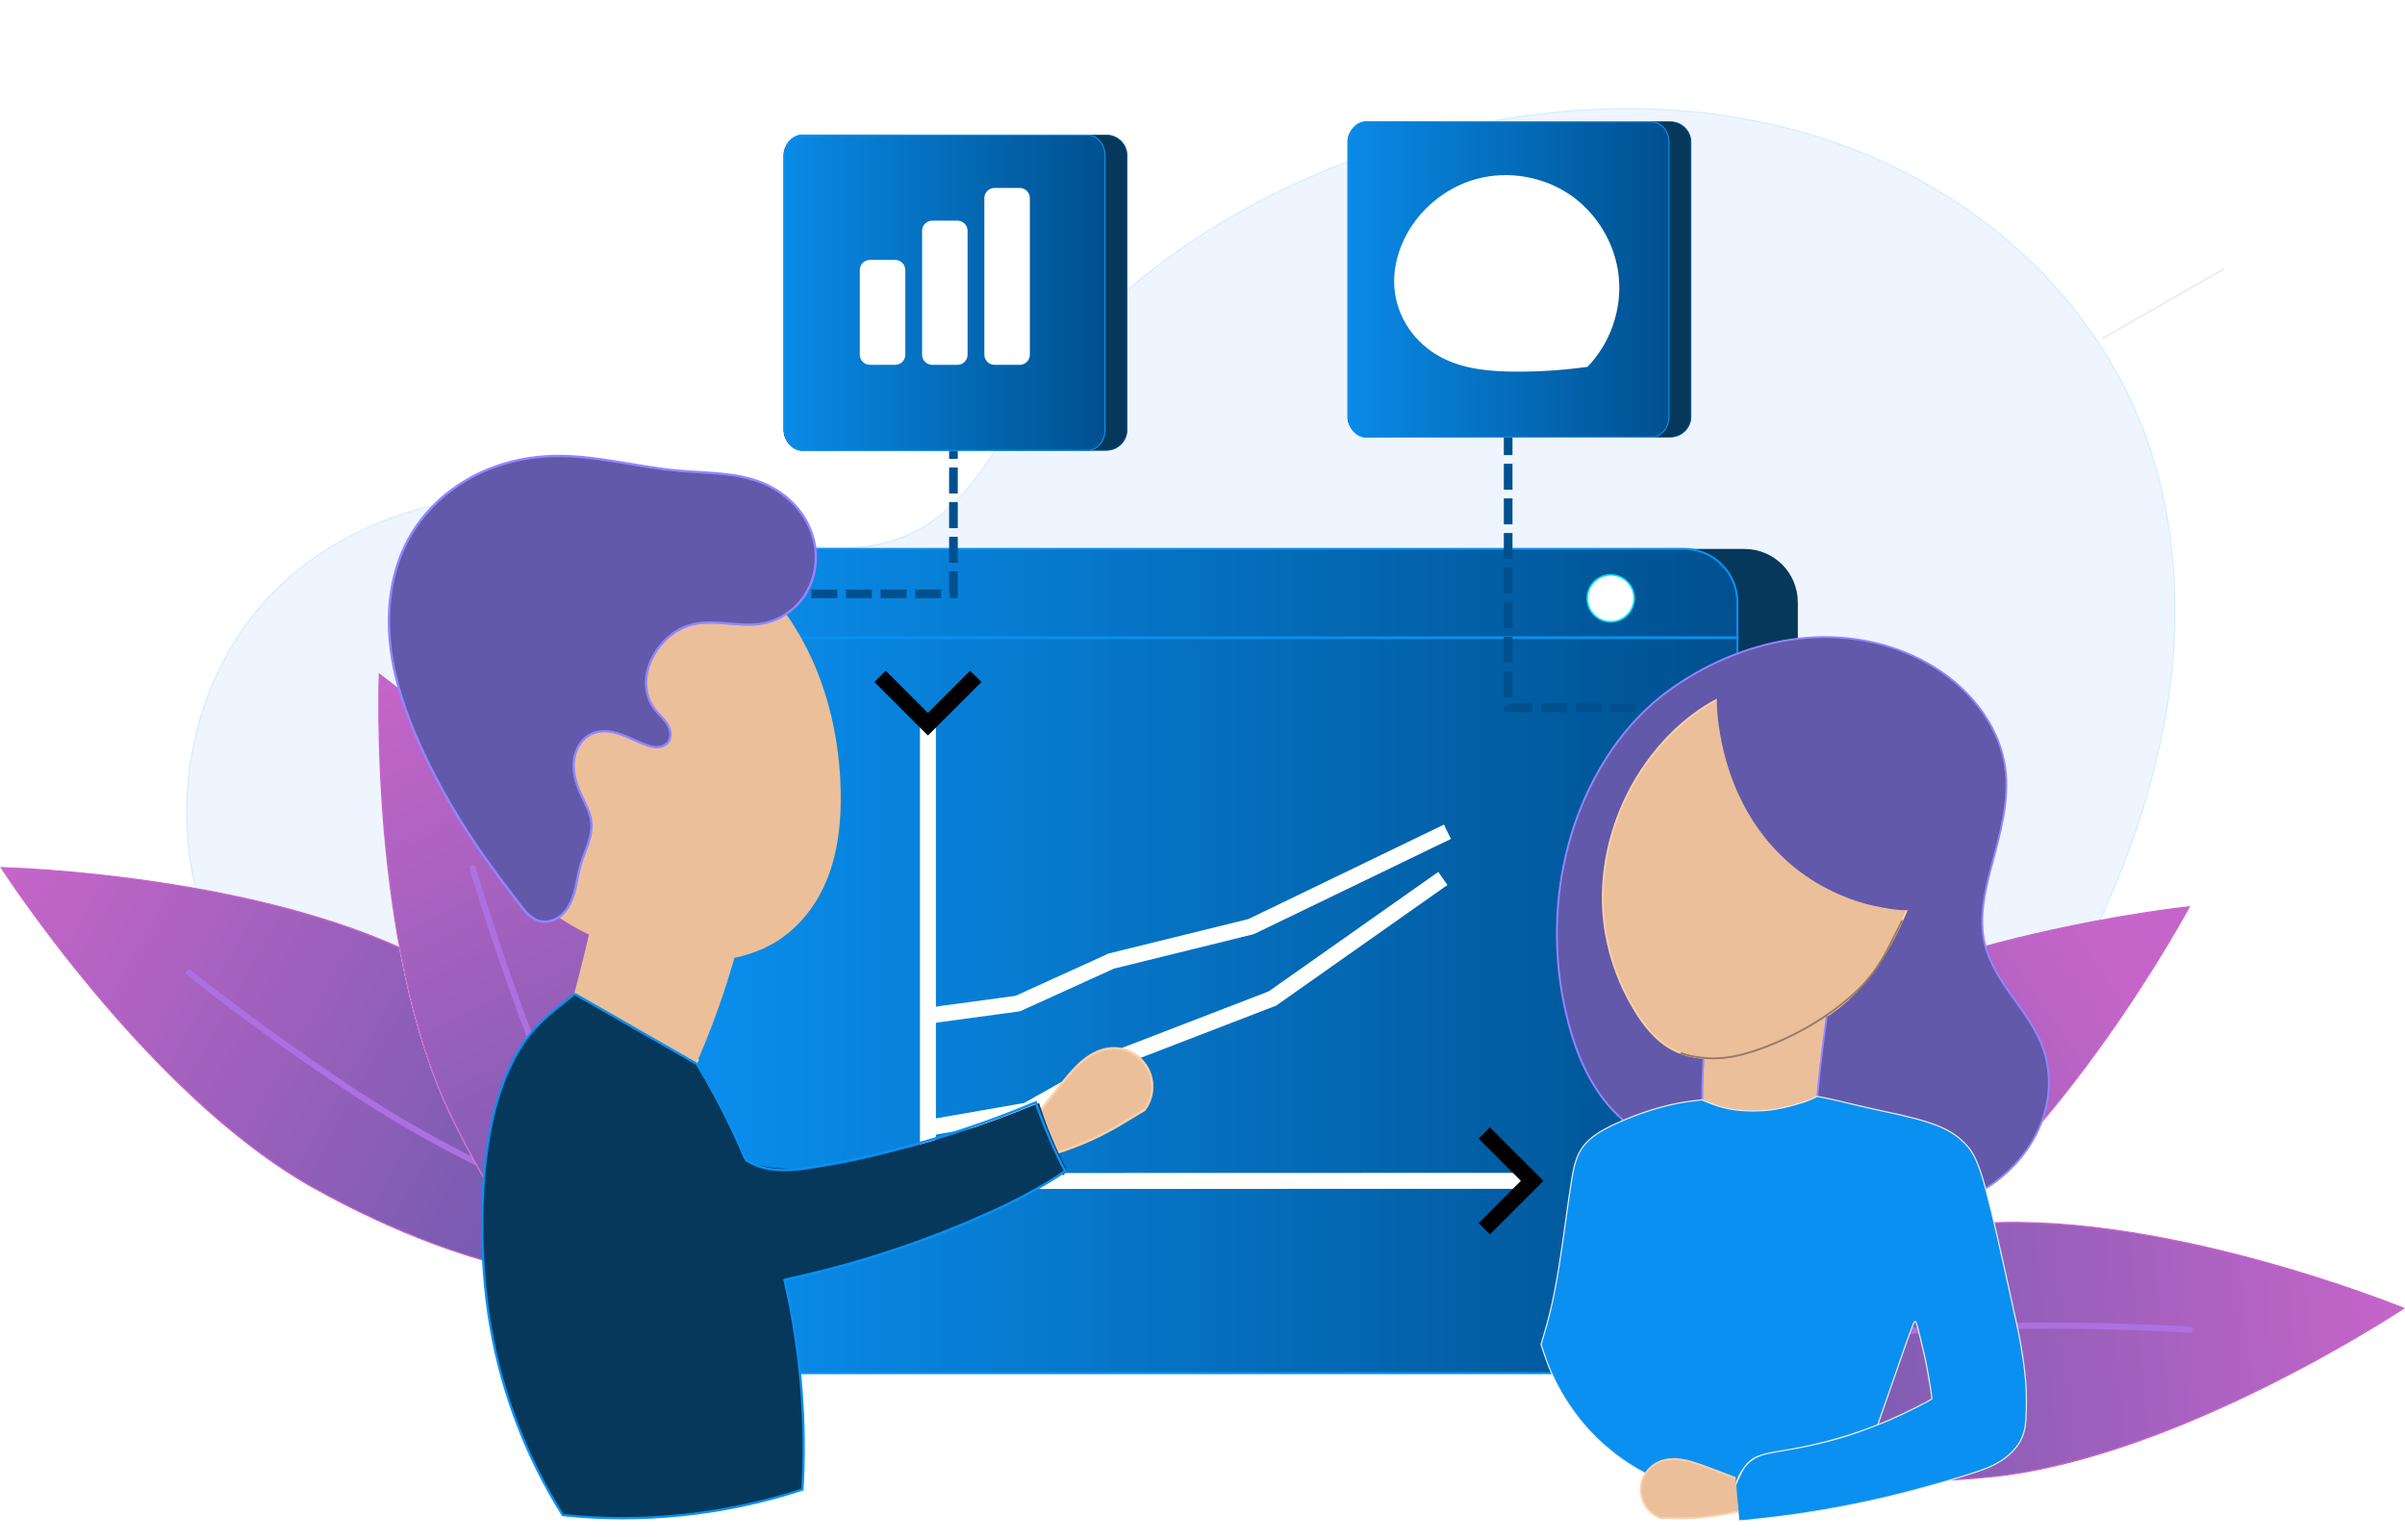 <svg xmlns:inkscape="http://www.inkscape.org/namespaces/inkscape" xmlns:sodipodi="http://sodipodi.sourceforge.net/DTD/sodipodi-0.dtd" xmlns:xlink="http://www.w3.org/1999/xlink" xmlns="http://www.w3.org/2000/svg" xmlns:svg="http://www.w3.org/2000/svg" width="194.488mm" height="124.521mm" viewBox="0 0 194.488 124.521" id="svg1" inkscape:version="1.3.2 (1:1.3.2+202311252150+091e20ef0f)" sodipodi:docname="GrafikPlanung.svg"><defs id="defs1"><marker style="overflow:visible" id="marker48" refX="0" refY="0" orient="auto-start-reverse" inkscape:stockid="Wide arrow" markerWidth="1" markerHeight="1" viewBox="0 0 1 1" inkscape:isstock="true" inkscape:collect="always" preserveAspectRatio="xMidYMid"><path style="fill:none;stroke:context-stroke;stroke-width:1;stroke-linecap:butt" d="M 3,-3 0,0 3,3" transform="rotate(180,0.125,0)" sodipodi:nodetypes="ccc" id="path48"></path></marker><marker style="overflow:visible" id="ArrowWide" refX="0" refY="0" orient="auto-start-reverse" inkscape:stockid="Wide arrow" markerWidth="1" markerHeight="1" viewBox="0 0 1 1" inkscape:isstock="true" inkscape:collect="always" preserveAspectRatio="xMidYMid"><path style="fill:none;stroke:context-stroke;stroke-width:1;stroke-linecap:butt" d="M 3,-3 0,0 3,3" transform="rotate(180,0.125,0)" sodipodi:nodetypes="ccc" id="path47"></path></marker><linearGradient id="linearGradient42" inkscape:collect="always"><stop style="stop-color:#0a90f0;stop-opacity:1;" offset="0" id="stop39"></stop><stop style="stop-color:#00508f;stop-opacity:1;" offset="1" id="stop42"></stop></linearGradient><linearGradient id="linearGradient45" inkscape:collect="always"><stop style="stop-color:#f9ffff;stop-opacity:1;" offset="0" id="stop44"></stop><stop style="stop-color:#cdecf1;stop-opacity:1;" offset="1" id="stop45"></stop></linearGradient><linearGradient id="linearGradient41" inkscape:collect="always"><stop style="stop-color:#0a90f0;stop-opacity:1;" offset="0" id="stop40"></stop><stop style="stop-color:#00508f;stop-opacity:1;" offset="1" id="stop41"></stop></linearGradient><linearGradient id="linearGradient31" inkscape:collect="always"><stop style="stop-color:#eef5ff;stop-opacity:0.63;" offset="0" id="stop31"></stop><stop style="stop-color:#eef5ff;stop-opacity:0;" offset="1" id="stop32"></stop></linearGradient><linearGradient id="linearGradient19" inkscape:collect="always"><stop style="stop-color:#c665c9;stop-opacity:1;" offset="0" id="stop19"></stop><stop style="stop-color:#6259aa;stop-opacity:1;" offset="1" id="stop20"></stop></linearGradient><linearGradient inkscape:collect="always" xlink:href="#linearGradient19" id="linearGradient21" gradientUnits="userSpaceOnUse" x1="-39.549" y1="102.753" x2="-39.378" y2="157.765" gradientTransform="rotate(-51.14,-98.011,-60.41)"></linearGradient><linearGradient inkscape:collect="always" xlink:href="#linearGradient19" id="linearGradient22" gradientUnits="userSpaceOnUse" x1="-39.378" y1="95.375" x2="-39.378" y2="157.765" gradientTransform="translate(-5.408,13.369)"></linearGradient><linearGradient inkscape:collect="always" xlink:href="#linearGradient19" id="linearGradient23" gradientUnits="userSpaceOnUse" x1="-39.378" y1="95.375" x2="-39.378" y2="157.765" gradientTransform="rotate(-22.993,138.745,100.472)"></linearGradient><linearGradient inkscape:collect="always" xlink:href="#linearGradient19" id="linearGradient24" gradientUnits="userSpaceOnUse" x1="-39.378" y1="95.375" x2="-39.378" y2="157.765" gradientTransform="translate(25.062,71.586)"></linearGradient><linearGradient inkscape:collect="always" xlink:href="#linearGradient19" id="linearGradient25" gradientUnits="userSpaceOnUse" x1="-39.378" y1="95.375" x2="-39.378" y2="157.765" gradientTransform="rotate(-17.039,129.649,42.924)"></linearGradient><linearGradient inkscape:collect="always" xlink:href="#linearGradient19" id="linearGradient26" gradientUnits="userSpaceOnUse" gradientTransform="translate(-5.408,13.369)" x1="-39.378" y1="95.375" x2="-39.378" y2="157.765"></linearGradient><linearGradient inkscape:collect="always" xlink:href="#linearGradient31" id="linearGradient32" x1="73.914" y1="133.577" x2="102.943" y2="133.577" gradientUnits="userSpaceOnUse" gradientTransform="translate(-241.341,-326.449)"></linearGradient><linearGradient inkscape:collect="always" xlink:href="#linearGradient41" id="linearGradient40" gradientUnits="userSpaceOnUse" x1="-16.964" y1="61.252" x2="22.032" y2="61.252" gradientTransform="translate(41.176,-23.97)"></linearGradient><linearGradient inkscape:collect="always" xlink:href="#linearGradient45" id="linearGradient44" gradientUnits="userSpaceOnUse" gradientTransform="translate(41.176,-23.97)" x1="-16.964" y1="61.252" x2="22.032" y2="61.252"></linearGradient><linearGradient inkscape:collect="always" xlink:href="#linearGradient41" id="linearGradient13" gradientUnits="userSpaceOnUse" gradientTransform="translate(41.176,-23.97)" x1="-16.964" y1="61.252" x2="0.837" y2="61.252"></linearGradient><linearGradient inkscape:collect="always" xlink:href="#linearGradient42" id="linearGradient40-5" gradientUnits="userSpaceOnUse" x1="-16.964" y1="61.252" x2="22.032" y2="61.252" gradientTransform="matrix(0.716,0,0,0.843,-30.048,-125.099)"></linearGradient><linearGradient inkscape:collect="always" xlink:href="#linearGradient42" id="linearGradient40-8" gradientUnits="userSpaceOnUse" x1="-16.964" y1="61.252" x2="22.032" y2="61.252" gradientTransform="matrix(0.723,0,0,0.85,40.36,116.747)"></linearGradient><linearGradient inkscape:collect="always" xlink:href="#linearGradient42" id="linearGradient40-54" gradientUnits="userSpaceOnUse" x1="-16.964" y1="61.252" x2="22.032" y2="61.252" gradientTransform="matrix(0.717,0,0,0.843,-0.551,72.316)"></linearGradient><linearGradient inkscape:collect="always" xlink:href="#linearGradient42" id="linearGradient40-55" gradientUnits="userSpaceOnUse" x1="-16.964" y1="61.252" x2="22.032" y2="61.252" gradientTransform="matrix(0.85,0,0,1,174.62,-223.768)"></linearGradient><linearGradient inkscape:collect="always" xlink:href="#linearGradient41" id="linearGradient34" gradientUnits="userSpaceOnUse" gradientTransform="translate(41.176,-23.97)" x1="-16.964" y1="61.252" x2="22.032" y2="61.252"></linearGradient><linearGradient inkscape:collect="always" xlink:href="#linearGradient42" id="linearGradient35" gradientUnits="userSpaceOnUse" gradientTransform="matrix(0.734,0,0,0.85,-243.399,-98.459)" x1="-16.964" y1="61.252" x2="22.032" y2="61.252"></linearGradient><linearGradient inkscape:collect="always" xlink:href="#linearGradient42" id="linearGradient40-3" gradientUnits="userSpaceOnUse" x1="-16.964" y1="61.252" x2="22.032" y2="61.252" gradientTransform="matrix(0.734,0,0,0.85,-369.158,-336.082)"></linearGradient><linearGradient inkscape:collect="always" xlink:href="#linearGradient41" id="linearGradient43" gradientUnits="userSpaceOnUse" gradientTransform="translate(41.176,-23.97)" x1="-16.964" y1="61.252" x2="22.032" y2="61.252"></linearGradient><linearGradient inkscape:collect="always" xlink:href="#linearGradient41" id="linearGradient46" gradientUnits="userSpaceOnUse" gradientTransform="translate(41.176,-23.97)" x1="-16.964" y1="61.252" x2="0.837" y2="61.252"></linearGradient><linearGradient inkscape:collect="always" xlink:href="#linearGradient42" id="linearGradient1" gradientUnits="userSpaceOnUse" gradientTransform="matrix(0.734,0,0,0.85,-414.763,-335.008)" x1="-16.964" y1="61.252" x2="22.032" y2="61.252"></linearGradient></defs><g inkscape:label="wolken" inkscape:groupmode="layer" id="layer1" transform="translate(487.947,306.616)"><g id="g41-5" transform="translate(135.608,-194.258)"><path id="rect37-8-69" style="fill:#ffffff;fill-opacity:1;stroke-width:0.076;stroke-linecap:round" d="m 29.631,16.736 h 28.22 c 1.079,0 1.948,0.869 1.948,1.948 v 26.103 c 0,1.079 -0.869,1.948 -1.948,1.948 H 29.631 c -1.079,0 -1.948,-0.869 -1.948,-1.948 v -26.103 c 0,-1.079 0.869,-1.948 1.948,-1.948 z" sodipodi:nodetypes="sssssssss"></path><path id="rect37-5-88-37" style="fill:#06385b;stroke:#00508f;stroke-width:0.076;stroke-linecap:round;stroke-opacity:1" d="m 29.631,16.736 h 28.22 c 1.079,0 1.948,0.869 1.948,1.948 v 26.103 c 0,1.079 -0.869,1.948 -1.948,1.948 H 29.631 c -1.079,0 -1.948,-0.869 -1.948,-1.948 v -26.103 c 0,-1.079 0.869,-1.948 1.948,-1.948 z" sodipodi:nodetypes="sssssssss"></path></g><path id="rect37-5-89-9-45" style="fill:#ffffff;fill-opacity:1;stroke-width:0.076;stroke-linecap:round" d="m 165.295,-177.523 h 26.103 c 1.079,0 1.948,0.869 1.948,1.948 v 26.103 c 0,1.079 -0.869,1.948 -1.948,1.948 h -26.103 c -1.079,0 -1.948,-0.869 -1.948,-1.948 v -26.103 c 0,-1.079 0.869,-1.948 1.948,-1.948 z" sodipodi:nodetypes="sssssssss"></path><path id="rect37-5-89-3-7-25" style="fill:url(#linearGradient40-55);stroke:#0a90f0;stroke-width:0.1;stroke-linecap:round;stroke-dasharray:none" d="m 165.006,-177.521 h 26.685 c 0.917,0 1.656,0.869 1.656,1.948 v 26.1 c 0,1.079 -0.739,1.948 -1.656,1.948 h -26.685 c -0.917,0 -1.656,-0.869 -1.656,-1.948 v -26.1 c 0,-1.079 0.739,-1.948 1.656,-1.948 z" sodipodi:nodetypes="sssssssss"></path><path style="fill:#eef5ff;fill-opacity:1;stroke:#03aaf0;stroke-width:0.081;stroke-dasharray:none;stroke-opacity:0.128" d="m 63.562,120.027 c -0.997,1.465 -1.877,3.01 -2.939,4.428 -1.062,1.418 -2.332,2.726 -3.908,3.534 -2.089,1.071 -4.557,1.181 -6.88,0.836 -2.323,-0.344 -4.558,-1.112 -6.825,-1.724 -4.422,-1.193 -9.056,-1.796 -13.597,-1.199 -4.541,0.597 -8.992,2.46 -12.238,5.691 -3.425,3.409 -5.334,8.218 -5.487,13.048 -0.152,4.83 1.394,9.651 4.072,13.673 2.679,4.022 6.453,7.261 10.691,9.583 4.238,2.322 8.932,3.749 13.705,4.501 9.698,1.528 19.684,0.316 29.36,1.977 4.817,0.827 9.481,2.353 14.214,3.572 4.733,1.218 9.622,2.135 14.49,1.702 6.709,-0.596 13.033,-3.771 18.096,-8.213 5.064,-4.442 8.943,-10.101 12.038,-16.084 2.735,-5.285 4.911,-10.914 5.814,-16.796 0.903,-5.882 0.488,-12.043 -1.786,-17.542 -1.769,-4.279 -4.634,-8.081 -8.168,-11.072 -3.534,-2.992 -7.725,-5.179 -12.16,-6.509 -8.87,-2.659 -18.557,-1.845 -27.299,1.209 -8.383,2.929 -16.201,8.041 -21.196,15.384 z" id="path1-4" inkscape:path-effect="#path-effect2-7" inkscape:original-d="m 63.561949,120.02652 c -3.522811,2.7036 -4.679251,6.93919 -6.847096,7.96245 -2.167845,1.02325 -9.021557,-2.2227 -13.704118,-0.8877 -4.682559,1.335 -19.975413,0.97961 -25.834832,4.49177 -5.85942,3.51216 19.363402,27.69768 22.98173,40.80549 3.618328,13.10781 18.283581,2.83905 29.360457,1.97726 11.076879,-0.86178 19.135981,3.51582 28.703973,5.27372 9.567987,1.75791 20.089737,-16.1977 30.134607,-24.29656 10.04486,-8.09885 14.34538,-25.40199 4.02809,-34.33829 -10.31729,-8.93631 -39.86908,-10.82935 -47.627224,-16.37213 -7.758141,-5.542782 -17.672779,12.68039 -21.195587,15.38399 z" sodipodi:nodetypes="sssssssssss" transform="matrix(1.308,0,0,1.308,-488.125,-431.03)"></path></g><g inkscape:groupmode="layer" id="layer8" inkscape:label="Bl&#xE4;tter" transform="translate(487.947,306.616)"><g id="g26" transform="rotate(-9.28,-131.138,1789.78)"><path id="path18-6" style="fill:#ffffff;fill-opacity:1;stroke-width:0.1" d="m 3.356,172.712 c 4.492,14.656 3.746,27.882 -1.665,29.54 -5.411,1.658 -13.439,-8.879 -17.93,-23.535 -4.492,-14.656 -0.351,-36.117 -0.351,-36.117 0,0 15.454,15.456 19.946,30.112 z" sodipodi:nodetypes="ssscs"></path><path id="path18-2-1" style="fill:url(#linearGradient25);stroke:#c665c9;stroke-width:0.1;stroke-opacity:1" d="m 3.356,172.712 c 4.492,14.656 3.746,27.882 -1.665,29.54 -5.411,1.658 -13.439,-8.879 -17.93,-23.535 -4.492,-14.656 -0.351,-36.117 -0.351,-36.117 0,0 15.454,15.456 19.946,30.112 z" sodipodi:nodetypes="ssscs"></path><path style="fill:none;fill-opacity:1;stroke:#ac70e1;stroke-width:0.5;stroke-linecap:round;stroke-dasharray:none;stroke-opacity:1" d="m -39.378,157.765 -1.12,-7.892 c -0.989,-6.969 -1.288,-14.029 -0.754,-21.047 0.409,-5.378 1.034,-10.739 1.874,-16.066" id="path20-1" sodipodi:nodetypes="cssc" inkscape:original-d="m -39.377627,157.765 -1.119831,-7.89172 c -0.373274,-2.63057 -0.502647,-14.03158 -0.753972,-21.04737 -0.251323,-7.01579 0.946264,-8.96491 1.873803,-16.06613" inkscape:path-effect="#path-effect20-38" transform="rotate(-17.039,129.649,42.924)"></path></g><g id="g25" transform="rotate(22.253,570.152,538.236)"><path id="path18-0" style="fill:#ffffff;fill-opacity:1;stroke-width:0.1" d="m -4.068,201.595 c 0,15.329 -4.588,27.756 -10.247,27.756 -5.659,0 -10.247,-12.427 -10.247,-27.756 0,-15.329 10.247,-34.635 10.247,-34.635 0,0 10.247,19.306 10.247,34.635 z" sodipodi:nodetypes="ssscs"></path><path id="path18-2-8" style="fill:url(#linearGradient24);stroke:#c665c9;stroke-width:0.1;stroke-opacity:1" d="m -4.068,201.595 c 0,15.329 -4.588,27.756 -10.247,27.756 -5.659,0 -10.247,-12.427 -10.247,-27.756 0,-15.329 10.247,-34.635 10.247,-34.635 0,0 10.247,19.306 10.247,34.635 z" sodipodi:nodetypes="ssscs"></path><path style="fill:none;fill-opacity:1;stroke:#ac70e1;stroke-width:0.5;stroke-linecap:round;stroke-dasharray:none;stroke-opacity:1" d="m -39.378,157.765 -1.12,-7.892 c -0.989,-6.969 -1.288,-14.029 -0.754,-21.047 0.409,-5.378 1.034,-10.739 1.874,-16.066" id="path20-8" sodipodi:nodetypes="cssc" transform="translate(25.062,71.586)" inkscape:original-d="m -39.377627,157.765 -1.119831,-7.89172 c -0.373274,-2.63057 -0.502647,-14.03158 -0.753972,-21.04737 -0.251323,-7.01579 0.946264,-8.96491 1.873803,-16.06613" inkscape:path-effect="#path-effect20-3"></path></g><g id="g35" transform="rotate(-109.216,-381.274,-170.281)"><g id="g22" transform="rotate(22.993,706.187,-595.211)" inkscape:transform-center-x="-21.106489" inkscape:transform-center-y="-29.59244"><g id="g23" transform="rotate(25.473,-60.212,53.853)"><path id="path18-1" style="fill:#ffffff;fill-opacity:1;stroke-width:0.1" d="m -34.539,143.379 c 0,15.329 -4.588,27.756 -10.247,27.756 -5.659,0 -10.247,-12.427 -10.247,-27.756 0,-15.329 10.247,-34.635 10.247,-34.635 0,0 10.247,19.306 10.247,34.635 z" sodipodi:nodetypes="ssscs"></path><path id="path18-2-5" style="fill:url(#linearGradient22);stroke:#c665c9;stroke-width:0.1;stroke-opacity:1" d="m -34.539,143.379 c 0,15.329 -4.588,27.756 -10.247,27.756 -5.659,0 -10.247,-12.427 -10.247,-27.756 0,-15.329 10.247,-34.635 10.247,-34.635 0,0 10.247,19.306 10.247,34.635 z" sodipodi:nodetypes="ssscs"></path><path style="fill:none;fill-opacity:1;stroke:#ac70e1;stroke-width:0.5;stroke-linecap:round;stroke-dasharray:none;stroke-opacity:1" d="m -39.378,157.765 -1.12,-7.892 c -0.989,-6.969 -1.288,-14.029 -0.754,-21.047 0.409,-5.378 1.034,-10.739 1.874,-16.066" id="path20-97" sodipodi:nodetypes="cssc" inkscape:original-d="m -39.377627,157.765 -1.119831,-7.89172 c -0.373274,-2.63057 -0.403651,-28.05891 -0.753972,-21.04737 -5.418813,108.45538 0.921157,-8.40388 1.873803,-16.06613" inkscape:path-effect="#path-effect20-7" transform="translate(-5.408,13.369)"></path></g></g><g id="g22-0" transform="rotate(58.042,118.6,-241.002)" inkscape:transform-center-x="-35.148618" inkscape:transform-center-y="-11.920081"><g id="g23-3" transform="rotate(25.473,-60.212,53.853)" style="stroke:#ffffff;stroke-opacity:1"><path id="path18-1-0" style="fill:#ffffff;fill-opacity:1;stroke:#ffffff;stroke-width:0.1;stroke-opacity:1" d="m -34.539,143.379 c 0,15.329 -4.588,27.756 -10.247,27.756 -5.659,0 -10.247,-12.427 -10.247,-27.756 0,-15.329 10.247,-34.635 10.247,-34.635 0,0 10.247,19.306 10.247,34.635 z" sodipodi:nodetypes="ssscs"></path><path id="path18-2-5-4" style="fill:url(#linearGradient26);stroke:#c665c9;stroke-width:0.1;stroke-opacity:1" d="m -34.539,143.379 c 0,15.329 -4.588,27.756 -10.247,27.756 -5.659,0 -10.247,-12.427 -10.247,-27.756 0,-15.329 10.247,-34.635 10.247,-34.635 0,0 10.247,19.306 10.247,34.635 z" sodipodi:nodetypes="ssscs"></path><path style="fill:none;fill-opacity:1;stroke:#ac70e1;stroke-width:0.5;stroke-linecap:round;stroke-dasharray:none;stroke-opacity:1" d="m -39.378,157.765 -1.12,-7.892 c -0.989,-6.969 -1.288,-14.029 -0.754,-21.047 0.409,-5.378 1.034,-10.739 1.874,-16.066" id="path20-97-4" sodipodi:nodetypes="cssc" inkscape:original-d="m -39.377627,157.765 -1.119831,-7.89172 c -0.373274,-2.63057 -0.403651,-28.05891 -0.753972,-21.04737 -5.418813,108.45538 0.921157,-8.40388 1.873803,-16.06613" inkscape:path-effect="#path-effect20-7-8" transform="translate(-5.408,13.369)"></path></g></g></g><g id="g5" transform="rotate(107.291,-42.627,-257.333)"><g id="g24" transform="translate(113.145,-199.895)"><path id="path18-3" style="fill:#ffffff;fill-opacity:1;stroke-width:0.1" d="m -4.254,193.239 c 5.988,14.111 6.619,27.343 1.409,29.553 -5.21,2.211 -14.287,-7.436 -20.275,-21.548 -5.988,-14.111 -4.096,-35.886 -4.096,-35.886 0,0 16.974,13.769 22.962,27.88 z" sodipodi:nodetypes="ssscs"></path><path id="path18-2-9" style="fill:url(#linearGradient23);stroke:#c665c9;stroke-width:0.1;stroke-opacity:1" d="m -4.254,193.239 c 5.988,14.111 6.619,27.343 1.409,29.553 -5.21,2.211 -14.287,-7.436 -20.275,-21.548 -5.988,-14.111 -4.096,-35.886 -4.096,-35.886 0,0 16.974,13.769 22.962,27.88 z" sodipodi:nodetypes="ssscs"></path><path style="fill:none;fill-opacity:1;stroke:#ac70e1;stroke-width:0.5;stroke-linecap:round;stroke-dasharray:none;stroke-opacity:1" d="m -39.378,157.765 -1.12,-7.892 c -0.989,-6.969 -1.288,-14.029 -0.754,-21.047 0.409,-5.378 1.034,-10.739 1.874,-16.066" id="path20-4" sodipodi:nodetypes="cssc" inkscape:original-d="m -39.377627,157.765 -1.119831,-7.89172 c -0.373274,-2.63057 -0.502647,-14.03158 -0.753972,-21.04737 -0.251323,-7.01579 0.946264,-8.96491 1.873803,-16.06613" inkscape:path-effect="#path-effect20-5" transform="rotate(-22.993,138.745,100.472)"></path></g><path id="path18-9" style="fill:#ffffff;fill-opacity:1;stroke-width:0.1" d="m 93.483,5.425 c 11.936,9.618 18.734,20.987 15.184,25.394 -3.551,4.407 -16.106,0.183 -28.042,-9.435 -11.936,-9.618 -20.54,-29.71 -20.54,-29.71 0,0 21.462,4.133 33.399,13.751 z" sodipodi:nodetypes="ssscs"></path><path id="path18-2-4" style="fill:url(#linearGradient21);stroke:#c665c9;stroke-width:0.1;stroke-opacity:1" d="m 93.483,5.425 c 11.936,9.618 18.734,20.987 15.184,25.394 -3.551,4.407 -16.106,0.183 -28.042,-9.435 -11.936,-9.618 -20.54,-29.71 -20.54,-29.71 0,0 21.462,4.133 33.399,13.751 z" sodipodi:nodetypes="ssscs"></path><path style="fill:none;fill-opacity:1;stroke:#ac70e1;stroke-width:0.5;stroke-linecap:round;stroke-dasharray:none;stroke-opacity:1" d="m -39.378,157.765 -1.12,-7.892 c -0.989,-6.969 -1.288,-14.029 -0.754,-21.047 0.409,-5.378 1.034,-10.739 1.874,-16.066" id="path20-9" sodipodi:nodetypes="cssc" inkscape:original-d="m -39.377627,157.765 -1.119831,-7.89172 c -0.373274,-2.63057 -0.502647,-14.03158 -0.753972,-21.04737 -0.251323,-7.01579 0.946264,-8.96491 1.873803,-16.06613" inkscape:path-effect="#path-effect20-1" transform="rotate(-51.14,-98.011,-60.41)"></path></g><g id="g34"><path style="fill:#ebbf9a;fill-opacity:1;stroke:none;stroke-width:0.097" d="m -86.077,-24.842 c -0.353,1.01 -0.422,2.106 -0.291,3.168 0.131,1.062 0.458,2.092 0.876,3.076 0.918,2.162 2.325,4.168 4.271,5.484 1.258,0.851 2.712,1.394 4.207,1.656 0.808,0.142 1.634,0.203 2.449,0.116 0.815,-0.088 1.621,-0.328 2.318,-0.76 0.756,-0.468 1.369,-1.152 1.794,-1.932 0.713,-1.307 0.897,-2.842 0.861,-4.331 -0.065,-2.709 -0.849,-5.446 -2.508,-7.588 -1.228,-1.586 -2.944,-2.822 -4.888,-3.318 -2.079,-0.53 -4.367,-0.173 -6.192,0.955 -1.308,0.809 -2.39,2.023 -2.897,3.475 z" id="path1-2" inkscape:path-effect="#path-effect3-8-1" inkscape:original-d="m -86.077324,-24.842246 c -0.96579,1.158304 0.389898,4.16261 0.584848,6.243913 0.19495,2.081305 2.600748,4.023725 4.270693,5.483756 1.887577,1.650306 2.209477,0.944411 4.207214,1.656384 1.997733,0.71197 3.704739,-0.743525 4.767692,-0.64451 1.06295,0.09901 1.013988,-1.27744 1.794173,-1.932419 0.780185,-0.654976 0.537668,-3.008777 0.860936,-4.330805 0.323268,-1.322025 -1.639198,-4.417257 -2.508212,-7.588371 -0.869016,-3.171113 -3.258349,-2.2118 -4.887523,-3.3177 -1.629177,-1.1059 -4.128302,0.636564 -6.192454,0.954844 -2.064149,0.318281 -1.931577,2.316607 -2.897367,3.474908 z" transform="matrix(-1.963,0,0,1.963,-251.773,129.831)" sodipodi:nodetypes="sssssssssss"></path><path style="fill:#6259aa;fill-opacity:1;stroke:none;stroke-width:0.097;stroke-opacity:1" d="m -25.323,-20.251 c -1.184,0.106 -2.415,0.059 -3.511,0.519 -0.559,0.235 -1.066,0.601 -1.448,1.073 -0.382,0.472 -0.635,1.05 -0.702,1.653 -0.075,0.675 0.09,1.376 0.474,1.936 0.384,0.56 0.985,0.97 1.651,1.104 0.514,0.104 1.044,0.046 1.567,0.004 0.522,-0.042 1.061,-0.067 1.558,0.098 0.484,0.16 0.9,0.493 1.206,0.9 0.27,0.359 0.463,0.783 0.512,1.229 0.049,0.447 -0.054,0.916 -0.321,1.277 -0.164,0.222 -0.385,0.4 -0.533,0.634 -0.074,0.117 -0.129,0.248 -0.14,0.386 -0.012,0.138 0.023,0.282 0.112,0.388 0.052,0.063 0.122,0.111 0.197,0.142 0.076,0.031 0.158,0.046 0.24,0.047 0.164,0.003 0.324,-0.043 0.478,-0.1 0.36,-0.133 0.698,-0.321 1.061,-0.442 0.182,-0.06 0.371,-0.104 0.562,-0.113 0.191,-0.009 0.386,0.018 0.563,0.092 0.215,0.091 0.397,0.252 0.526,0.446 0.129,0.194 0.205,0.421 0.234,0.653 0.058,0.463 -0.071,0.931 -0.262,1.356 -0.178,0.397 -0.415,0.783 -0.454,1.217 -0.027,0.295 0.041,0.592 0.135,0.873 0.094,0.281 0.215,0.554 0.299,0.838 0.153,0.515 0.185,1.067 0.409,1.556 0.112,0.244 0.274,0.471 0.494,0.625 0.22,0.154 0.502,0.231 0.764,0.172 0.186,-0.042 0.353,-0.148 0.493,-0.278 0.14,-0.13 0.256,-0.283 0.372,-0.435 0.456,-0.6 0.914,-1.199 1.351,-1.813 1.047,-1.472 1.973,-3.034 2.718,-4.679 0.61,-1.347 1.102,-2.765 1.256,-4.236 0.154,-1.471 -0.048,-3.006 -0.757,-4.304 -0.57,-1.045 -1.456,-1.909 -2.494,-2.492 -1.038,-0.583 -2.224,-0.89 -3.414,-0.929 -1.744,-0.057 -3.454,0.446 -5.192,0.602 z" id="path9" inkscape:path-effect="#path-effect9-7" inkscape:original-d="m -25.322798,-20.250802 c -1.730645,0.200666 -2.340509,0.346279 -3.510767,0.51942 -1.170254,0.173138 -1.433287,1.816941 -2.149932,2.725412 -0.716646,0.90847 1.416245,2.027034 2.124368,3.040552 0.708123,1.013518 2.083126,0.06803 3.12469,0.102039 1.041561,0.03401 0.804235,0.600186 1.206354,0.900282 0.402117,0.300093 0.127193,1.671066 0.190791,2.506599 0.06359,0.8355327 -0.374478,0.9384979 -0.561715,1.4077471 -0.187238,0.4692491 0.60998,0.059425 0.914971,0.089138 0.30499,0.029713 1.457383,-0.307975 2.186075,-0.4619652 0.728691,-0.1539874 0.331795,1.6368898 0.497692,2.4553334 0.165899,0.8184435 -0.302819,0.8112151 -0.454226,1.2168213 -0.151411,0.4056063 0.289165,1.1410315 0.433749,1.7115473 0.144585,0.5705157 1.111063,1.5681457 1.666595,2.3522198 0.555532,0.78407158 0.722447,-0.521389 0.864844,-0.7125778 1.350522,-1.8132789 0.709471,-0.9178099 1.350522,-1.8132789 0.641051,-0.8954665 1.894817,-3.3292348 2.718026,-4.6794855 0.823206,-1.3502485 0.332512,-5.6935655 0.498768,-8.5403475 0.166257,-2.846784 -3.939246,-2.28097 -5.908868,-3.421454 -1.969624,-1.140484 -3.461289,0.401333 -5.191937,0.601998 z" sodipodi:nodetypes="ssssssssssssssssssss" transform="matrix(1.963,0,0,1.963,-52.302,107.738)"></path><path style="fill:#ebbf9a;fill-opacity:1;stroke:none;stroke-width:0.097;stroke-opacity:1" d="m -68.528,3.383 c 0.067,0.887 0.099,1.777 0.098,2.667 -0.002,1.25 -0.071,2.5 -0.207,3.743 l -2.59,0.287 c -0.966,0.107 -1.951,0.15 -2.899,-0.06 -0.056,-1.324 -0.144,-2.647 -0.263,-3.968 -0.182,-2.014 -0.437,-4.021 -0.765,-6.016 z" id="path10-5" inkscape:path-effect="#path-effect10-4-7" inkscape:original-d="m -68.527803,3.3825739 c 0,0 -0.02015,1.8177318 0.09796,2.6668406 0.11816,0.8491114 -0.20719,3.7428214 -0.20719,3.7428214 l -2.589666,0.2871911 c -0.863222,0.09573 -2.899338,-0.05998 -2.899338,-0.05998 0,0 -0.179873,-3.2494398 -0.263101,-3.9676574 -0.08323,-0.7182177 -0.765189,-6.01628992 -0.765189,-6.01628992 z" sodipodi:nodetypes="cscscscc" transform="matrix(-1.859,0.63,0.63,1.859,-236.592,142.459)"></path><path style="fill:#06385b;fill-opacity:1;stroke:none;stroke-width:0.097;stroke-opacity:1" d="m -21.065,1.303 0.765,0.615 c 0.526,0.423 1.016,0.899 1.383,1.466 0.621,0.959 0.962,2.07 1.255,3.174 0.335,1.262 0.62,2.548 0.663,3.853 0.051,1.563 -0.246,3.116 -0.606,4.638 -0.323,1.363 -0.702,2.722 -1.296,3.99 -0.595,1.269 -1.417,2.451 -2.515,3.321 -1.031,0.816 -2.303,1.34 -3.616,1.42 -1.313,0.08 -2.66,-0.295 -3.703,-1.096 -0.926,-0.71 -1.592,-1.731 -1.96,-2.839 -0.368,-1.108 -0.446,-2.299 -0.324,-3.46 0.245,-2.321 1.265,-4.479 2.267,-6.587 0.888,-1.869 1.774,-3.74 2.657,-5.612" id="path27" inkscape:path-effect="#path-effect30-2" inkscape:original-d="m -21.064808,1.3030163 0.765025,0.6154554 c 0.165837,0.1334144 0.959778,1.0482425 1.383196,1.4659323 0.423421,0.4176871 0.749663,1.7579798 1.254962,3.1743896 0.505298,1.4164125 0.651274,2.9295544 0.663114,3.8532204 0.01183,0.923663 -0.624412,2.899545 -0.606332,4.638159 0.01807,1.738612 -2.162306,6.592656 -3.811616,7.310939 -0.841937,0.366668 -6.052218,0.699417 -7.319336,0.324368 -0.823312,-0.24369 0.802134,-12.649273 -0.01697,-12.8856142 -0.389781,-0.1124665 3.021365,-5.5431187 2.656719,-5.6117371" sodipodi:nodetypes="cssssssssc" transform="matrix(1.963,0,0,1.963,-52.302,107.738)"></path></g></g><g inkscape:groupmode="layer" id="layer7" inkscape:label="Laptop 1" transform="translate(487.947,306.616)"></g><g inkscape:groupmode="layer" id="layer6" inkscape:label="Laptop" transform="translate(487.947,306.616)"><rect style="fill:url(#linearGradient32);stroke:none;stroke-width:0.1;stroke-linecap:round;stroke-dasharray:none;stroke-opacity:1" id="rect30" width="29.029" height="5.486" x="-167.428" y="-195.615" ry="1.231" transform="scale(-1,1)"></rect><path style="fill:none;fill-opacity:1;stroke:#00508f;stroke-width:0.7;stroke-dasharray:2.1, 0.7;stroke-dashoffset:0;stroke-opacity:1" d="m 16.532,130.752 -1e-5,11.188 h 35.307" id="path67" transform="translate(61.977,83.187)"></path><path style="fill:none;fill-opacity:1;stroke:#00508f;stroke-width:0.7;stroke-dasharray:2.1, 0.7;stroke-dashoffset:0;stroke-opacity:1" d="m 79.022,230.655 h 32.717 l -0.045,-18.643" id="path68"></path><g id="g41-77" transform="matrix(0.85,0,0,0.85,7.188,141.839)"><path id="rect37-8-6" style="fill:#ffffff;fill-opacity:1;stroke-width:0.076;stroke-linecap:round" d="m 29.631,16.736 h 28.22 c 1.079,0 1.948,0.869 1.948,1.948 v 26.103 c 0,1.079 -0.869,1.948 -1.948,1.948 H 29.631 c -1.079,0 -1.948,-0.869 -1.948,-1.948 v -26.103 c 0,-1.079 0.869,-1.948 1.948,-1.948 z" sodipodi:nodetypes="sssssssss"></path><path id="rect37-5-88-43" style="fill:#06385b;stroke:#00508f;stroke-width:0.076;stroke-linecap:round;stroke-opacity:1" d="m 29.631,16.736 h 28.22 c 1.079,0 1.948,0.869 1.948,1.948 v 26.103 c 0,1.079 -0.869,1.948 -1.948,1.948 H 29.631 c -1.079,0 -1.948,-0.869 -1.948,-1.948 v -26.103 c 0,-1.079 0.869,-1.948 1.948,-1.948 z" sodipodi:nodetypes="sssssssss"></path></g><path id="rect37-5-89-9-0" style="fill:#ffffff;fill-opacity:1;stroke-width:0.065;stroke-linecap:round" d="m 32.431,156.069 h 22.195 c 0.918,0 1.657,0.739 1.657,1.657 v 22.195 c 0,0.918 -0.739,1.657 -1.657,1.657 H 32.431 c -0.918,0 -1.657,-0.739 -1.657,-1.657 v -22.195 c 0,-0.918 0.739,-1.657 1.657,-1.657 z" sodipodi:nodetypes="sssssssss"></path><path id="rect37-5-89-3-7-30" style="fill:url(#linearGradient40-8);stroke:#0a90f0;stroke-width:0.085;stroke-linecap:round;stroke-dasharray:none" d="m 32.185,156.07 h 22.689 c 0.78,0 1.408,0.739 1.408,1.657 v 22.193 c 0,0.918 -0.628,1.657 -1.408,1.657 H 32.185 c -0.78,0 -1.408,-0.739 -1.408,-1.657 V 157.727 c 0,-0.918 0.628,-1.657 1.408,-1.657 z" sodipodi:nodetypes="sssssssss"></path><rect style="fill:#ffffff;fill-opacity:1;stroke:none;stroke-width:0.754;stroke-linecap:square;stroke-dasharray:none;stroke-opacity:1" id="rect2" width="8.306" height="4.791" x="38.58" y="171.811" ry="0.385"></rect><path id="rect2-7" style="fill:#ffffff;stroke-width:0.754;stroke-linecap:square" inkscape:transform-center-x="8.5708319" inkscape:transform-center-y="1.0026328" d="m 47.907,171.811 h 3.547 c 0.213,0 0.385,0.172 0.385,0.385 v 4.022 c 0,0.213 -0.172,0.385 -0.385,0.385 h -3.547 c -0.213,0 -0.385,-0.172 -0.385,-0.385 v -4.022 c 0,-0.213 0.172,-0.385 0.385,-0.385 z" sodipodi:nodetypes="sssssssss"></path><path id="rect2-7-2" style="fill:#ffffff;stroke-width:0.754;stroke-linecap:square" inkscape:transform-center-x="8.5708268" inkscape:transform-center-y="1.0026328" d="m 35.608,171.811 h 1.952 c 0.213,0 0.385,0.172 0.385,0.385 v 4.022 c 0,0.213 -0.172,0.385 -0.385,0.385 h -1.952 c -0.213,0 -0.385,-0.172 -0.385,-0.385 v -4.022 c 0,-0.213 0.172,-0.385 0.385,-0.385 z" sodipodi:nodetypes="sssssssss"></path><rect style="fill:#ffffff;fill-opacity:1;stroke:none;stroke-width:0.754;stroke-linecap:square;stroke-dasharray:none;stroke-opacity:1" id="rect2-3" width="8.306" height="4.791" x="35.223" y="166.344" ry="0.385"></rect><path id="rect2-3-5" style="fill:#ffffff;stroke-width:0.754;stroke-linecap:square" d="m 44.591,166.343 6.863,-0.011 c 0.213,-3.3e-4 0.385,0.172 0.385,0.385 v 4.022 c 0,0.213 -0.172,0.384 -0.385,0.385 l -6.863,0.011 c -0.213,3.3e-4 -0.385,-0.172 -0.385,-0.385 v -4.022 c 0,-0.213 0.172,-0.384 0.385,-0.385 z" sodipodi:nodetypes="sssssssss"></path><rect style="fill:#ffffff;fill-opacity:1;stroke:none;stroke-width:0.754;stroke-linecap:square;stroke-dasharray:none;stroke-opacity:1" id="rect2-3-1" width="8.306" height="4.791" x="-48.482" y="160.876" ry="0.385" transform="scale(-1,1)"></rect><path id="rect2-7-6-9" style="fill:#ffffff;stroke-width:0.754;stroke-linecap:square" inkscape:transform-center-x="-8.5708291" inkscape:transform-center-y="1.0026274" d="m 39.155,160.876 h -3.547 c -0.213,0 -0.385,0.172 -0.385,0.385 v 4.022 c 0,0.213 0.172,0.385 0.385,0.385 h 3.547 c 0.213,0 0.385,-0.172 0.385,-0.385 v -4.022 c 0,-0.213 -0.172,-0.385 -0.385,-0.385 z" sodipodi:nodetypes="sssssssss"></path><g id="g41-69" transform="matrix(0.843,0,0,0.843,-33.445,97.198)"><path id="rect37-8-2" style="fill:#ffffff;fill-opacity:1;stroke-width:0.076;stroke-linecap:round" d="m 29.631,16.736 h 28.22 c 1.079,0 1.948,0.869 1.948,1.948 v 26.103 c 0,1.079 -0.869,1.948 -1.948,1.948 H 29.631 c -1.079,0 -1.948,-0.869 -1.948,-1.948 v -26.103 c 0,-1.079 0.869,-1.948 1.948,-1.948 z" sodipodi:nodetypes="sssssssss"></path><path id="rect37-5-88-2" style="fill:#06385b;stroke:#00508f;stroke-width:0.076;stroke-linecap:round;stroke-opacity:1" d="m 29.631,16.736 h 28.22 c 1.079,0 1.948,0.869 1.948,1.948 v 26.103 c 0,1.079 -0.869,1.948 -1.948,1.948 H 29.631 c -1.079,0 -1.948,-0.869 -1.948,-1.948 v -26.103 c 0,-1.079 0.869,-1.948 1.948,-1.948 z" sodipodi:nodetypes="sssssssss"></path></g><path id="rect37-5-89-9-47" style="fill:#ffffff;fill-opacity:1;stroke-width:0.064;stroke-linecap:round" d="M -8.414,111.308 H 13.595 c 0.91,0 1.643,0.733 1.643,1.643 v 22.009 c 0,0.91 -0.733,1.643 -1.643,1.643 H -8.414 c -0.91,0 -1.643,-0.733 -1.643,-1.643 v -22.009 c 0,-0.91 0.733,-1.643 1.643,-1.643 z" sodipodi:nodetypes="sssssssss"></path><path id="rect37-5-89-3-7-7" style="fill:url(#linearGradient40-54);stroke:#0a90f0;stroke-width:0.084;stroke-linecap:round;stroke-dasharray:none" d="M -8.657,111.31 H 13.842 c 0.774,0 1.396,0.733 1.396,1.643 v 22.007 c 0,0.91 -0.623,1.643 -1.396,1.643 H -8.657 c -0.774,0 -1.396,-0.733 -1.396,-1.643 V 112.953 c 0,-0.91 0.623,-1.643 1.396,-1.643 z" sodipodi:nodetypes="sssssssss"></path><path style="fill:#ffffff;fill-opacity:1;stroke:#ffffff;stroke-width:1;stroke-linecap:square;stroke-dasharray:none;stroke-opacity:1" d="m 139.819,146.916 c -2.921,0.008 -5.841,0.004 -8.762,-0.011 -1.15,-0.006 -2.329,-0.019 -3.404,-0.43 -0.851,-0.325 -1.6,-0.893 -2.187,-1.588 -0.73,-0.865 -1.221,-1.954 -1.262,-3.086 -0.02,-0.566 0.072,-1.137 0.285,-1.661 0.213,-0.525 0.546,-1.002 0.977,-1.369 0.572,-0.488 1.313,-0.774 2.065,-0.798 0.752,-0.023 1.509,0.217 2.11,0.669 l 0.253,-0.588 c -0.457,-0.986 -0.397,-2.195 0.155,-3.132 0.373,-0.633 0.957,-1.137 1.63,-1.431 0.674,-0.294 1.434,-0.379 2.159,-0.261 0.861,0.141 1.675,0.571 2.267,1.212 0.593,0.641 0.96,1.488 1.012,2.359 0.03,0.508 -0.045,1.023 -0.219,1.501 l 0.541,0.33 c 0.176,-0.301 0.391,-0.579 0.638,-0.826 0.542,-0.54 1.239,-0.92 1.983,-1.099 0.887,-0.214 1.84,-0.141 2.688,0.196 0.848,0.337 1.589,0.934 2.107,1.686 0.465,0.676 0.751,1.473 0.831,2.29 0.081,0.817 -0.042,1.651 -0.343,2.415 -0.602,1.527 -1.925,2.732 -3.474,3.275 -0.657,0.23 -1.354,0.348 -2.051,0.348 z" id="path5-5" sodipodi:nodetypes="ccscsccscccccccsc" transform="matrix(0.531,0,0,0.531,-67.369,45.937)" inkscape:original-d="m 139.81889,146.91604 c 0,0 -7.38013,0.23991 -8.76161,-0.0115 -1.38148,-0.25137 -2.6746,0.099 -3.40375,-0.43045 -0.72915,-0.52948 -1.45829,-1.05896 -2.18744,-1.58845 -0.72915,-0.52948 0,-4.0773 0,-6.11595 0,-2.03866 2.18744,7.70439 4.17421,-0.12862 l 0.25274,-0.58773 c 0.40008,-1.72538 -1.46524,-3.11694 0.15534,-3.13164 1.62058,-0.0147 3.19835,-2.75929 3.78927,-1.69164 0.59092,1.06766 3.57889,3.05921 3.27977,3.57116 -0.29912,0.51195 0.0806,0.9891 -0.21852,1.50105 l 0.54091,0.33035 c 0.14781,-0.41265 0.49043,-0.41292 0.63825,-0.82557 0.14781,-0.41266 1.32175,-0.73263 1.98263,-1.09895 0.66088,-0.36631 3.19638,1.25424 4.79457,1.88136 1.59819,0.62711 -0.41118,6.57062 -2.98558,7.97906 -0.20613,0.11278 -2.05079,0.34751 -2.05079,0.34751 z" inkscape:path-effect="#path-effect5-9"></path><circle style="fill:#ffffff;fill-opacity:1;stroke:none;stroke-width:1.053;stroke-linecap:square;stroke-opacity:1" id="path14" cx="-3.277" cy="127.872" r="1.686"></circle><circle style="fill:#ffffff;fill-opacity:1;stroke:none;stroke-width:1.053;stroke-linecap:square;stroke-opacity:1" id="path14-9" cx="8.923" cy="129.98" r="1.686"></circle><path style="fill:none;fill-opacity:1;stroke:#ffffff;stroke-width:0.843;stroke-linecap:square;stroke-opacity:1" d="m -3.277,127.872 h 5.012 l 8.41e-4,-7.12" id="path15"></path><path style="fill:none;fill-opacity:1;stroke:#ffffff;stroke-width:0.843;stroke-linecap:square;stroke-opacity:1" d="M 8.923,129.98 H 5.172 v -7.519" id="path16-4"></path></g><g inkscape:groupmode="layer" id="layer9" inkscape:label="teile" transform="translate(487.947,306.616)"><g id="g41" transform="matrix(0.72,0,0,0.72,-145.691,-62.921)"><path id="rect37-8" style="fill:#ffffff;fill-opacity:1;stroke-width:0.076;stroke-linecap:round" d="m 23.281,16.736 h 34.57 c 1.079,0 1.948,0.869 1.948,1.948 v 26.103 c 0,1.079 -0.869,1.948 -1.948,1.948 H 23.281 c -1.079,0 -1.948,-0.869 -1.948,-1.948 v -26.103 c 0,-1.079 0.869,-1.948 1.948,-1.948 z" sodipodi:nodetypes="sssssssss"></path><path id="rect37-5-88" style="fill:#06385b;stroke-width:0.076;stroke-linecap:round" d="m 23.281,16.736 h 34.57 c 1.079,0 1.948,0.869 1.948,1.948 v 26.103 c 0,1.079 -0.869,1.948 -1.948,1.948 H 23.281 c -1.079,0 -1.948,-0.869 -1.948,-1.948 v -26.103 c 0,-1.079 0.869,-1.948 1.948,-1.948 z" sodipodi:nodetypes="sssssssss"></path></g><g id="g42" transform="matrix(0.72,0,0,0.72,-149.629,-66.914)"><path id="rect37-5-89-9" style="fill:#ffff8d;fill-opacity:1;stroke-width:0.076;stroke-linecap:round" d="m 26.69,22.282 h 34.57 c 1.079,0 1.948,0.869 1.948,1.948 v 26.103 c 0,1.079 -0.869,1.948 -1.948,1.948 H 26.69 c -1.079,0 -1.948,-0.869 -1.948,-1.948 v -26.103 c 0,-1.079 0.869,-1.948 1.948,-1.948 z" sodipodi:nodetypes="sssssssss"></path><path id="rect37-5-89-3-7" style="fill:url(#linearGradient40);stroke:#0a90f0;stroke-width:0.135;stroke-linecap:round;stroke-dasharray:none" d="m 26.161,22.282 h 35.099 c 1.079,0 1.948,0.869 1.948,1.948 v 26.103 c 0,1.079 -0.869,1.948 -1.948,1.948 H 26.161 c -1.079,0 -1.948,-0.869 -1.948,-1.948 v -26.103 c 0,-1.079 0.869,-1.948 1.948,-1.948 z" sodipodi:nodetypes="sssssssss"></path></g><g id="g41-7" transform="translate(127.063,-231.153)"><path id="rect37-8-5" style="fill:#ffffff;fill-opacity:1;stroke-width:0.076;stroke-linecap:round" d="m 23.281,16.736 h 34.57 c 1.079,0 1.948,0.869 1.948,1.948 v 26.103 c 0,1.079 -0.869,1.948 -1.948,1.948 H 23.281 c -1.079,0 -1.948,-0.869 -1.948,-1.948 v -26.103 c 0,-1.079 0.869,-1.948 1.948,-1.948 z" sodipodi:nodetypes="sssssssss"></path><path id="rect37-5-88-4" style="fill:#7ebde0;fill-opacity:1;stroke:#ffffff;stroke-width:0.076;stroke-linecap:round;stroke-opacity:1" d="m 23.281,16.736 h 34.57 c 1.079,0 1.948,0.869 1.948,1.948 v 26.103 c 0,1.079 -0.869,1.948 -1.948,1.948 H 23.281 c -1.079,0 -1.948,-0.869 -1.948,-1.948 v -26.103 c 0,-1.079 0.869,-1.948 1.948,-1.948 z" sodipodi:nodetypes="sssssssss"></path></g><g id="g42-8" transform="translate(121.594,-236.699)"><path id="rect37-5-89-9-1" style="fill:#ffff8d;fill-opacity:1;stroke-width:0.076;stroke-linecap:round" d="m 26.69,22.282 h 34.57 c 1.079,0 1.948,0.869 1.948,1.948 v 26.103 c 0,1.079 -0.869,1.948 -1.948,1.948 H 26.69 c -1.079,0 -1.948,-0.869 -1.948,-1.948 v -26.103 c 0,-1.079 0.869,-1.948 1.948,-1.948 z" sodipodi:nodetypes="sssssssss"></path><path id="rect37-5-89-3-7-2" style="fill:url(#linearGradient44);stroke:#cdecf1;stroke-width:0.076;stroke-linecap:round;stroke-opacity:1" d="m 26.161,22.282 h 35.099 c 1.079,0 1.948,0.869 1.948,1.948 v 26.103 c 0,1.079 -0.869,1.948 -1.948,1.948 H 26.161 c -1.079,0 -1.948,-0.869 -1.948,-1.948 v -26.103 c 0,-1.079 0.869,-1.948 1.948,-1.948 z" sodipodi:nodetypes="sssssssss"></path></g><ellipse style="fill:#00508f;fill-opacity:1;stroke:none;stroke-width:0.551;stroke-linecap:round;stroke-linejoin:round;stroke-dasharray:none;stroke-opacity:1" id="path56" cx="165.304" cy="-206.873" rx="8.926" ry="2.002"></ellipse><path id="rect58" style="fill:#00508f;stroke-width:0.595;stroke-linecap:round;stroke-linejoin:round" d="m 156.378,-205.393 c 0,0 2.085,1.498 8.926,1.524 6.645,0.025 8.926,-1.524 8.926,-1.524 v 4.155 c 0,0 -2.201,1.496 -8.926,1.543 -7.049,0.049 -8.926,-1.543 -8.926,-1.543 z" sodipodi:nodetypes="csccscc"></path><path id="rect58-9" style="fill:#00508f;stroke-width:0.595;stroke-linecap:round;stroke-linejoin:round" d="m 156.378,-200.197 c 0,0 2.085,1.498 8.926,1.524 6.645,0.025 8.926,-1.524 8.926,-1.524 v 4.155 c 0,0 -2.201,1.541 -8.926,1.587 -7.049,0.049 -8.926,-1.587 -8.926,-1.587 z" sodipodi:nodetypes="csccscc"></path><path id="rect58-9-3" style="fill:#00508f;stroke-width:0.595;stroke-linecap:round;stroke-linejoin:round" d="m 156.378,-195.057 c 0,0 2.085,1.498 8.926,1.524 6.645,0.025 8.926,-1.524 8.926,-1.524 v 4.155 c 0,0 -2.201,1.011 -8.926,1.058 -7.049,0.049 -8.926,-1.058 -8.926,-1.058 z" sodipodi:nodetypes="csccscc"></path><g id="g32" transform="translate(199.297,-314.075)"><g id="g41-6" transform="matrix(-2.222,0,0,2.222,-155.22,-33.373)"><path id="rect37-5-88-3" style="fill:#06385b;stroke-width:0.076;stroke-linecap:round" d="m 128.871,-12.22 h 12.899 c 1.079,0 1.948,0.869 1.948,1.948 v 26.103 c 0,1.079 -0.869,1.948 -1.948,1.948 h -12.899 c -1.079,0 -1.948,-0.869 -1.948,-1.948 V 8.953 -10.272 c 0,-1.079 0.869,-1.948 1.948,-1.948 z" sodipodi:nodetypes="ssssssscss"></path></g><g id="g41-6-1" transform="matrix(-2.222,0,0,2.222,-102.195,-26.974)"><path id="rect37-5-88-3-1" style="fill:#06385b;stroke-width:0.076;stroke-linecap:round" d="m 128.871,-12.22 h 12.899 c 1.079,0 1.948,0.869 1.948,1.948 v 26.103 c 0,1.079 -0.869,1.948 -1.948,1.948 h -12.899 c -1.079,0 -1.948,-0.869 -1.948,-1.948 V 8.953 -10.272 c 0,-1.079 0.869,-1.948 1.948,-1.948 z" sodipodi:nodetypes="ssssssscss"></path></g><g id="g42-9" transform="matrix(2.222,0,0,2.222,-534.433,-110.038)"><path id="rect37-5-89-3-7-8" style="fill:url(#linearGradient13);stroke:#0a90f0;stroke-width:0.076;stroke-linecap:round;stroke-dasharray:none" d="m 26.161,22.282 h 13.904 c 1.079,0 1.948,0.869 1.948,1.948 v 26.103 c 0,1.079 -0.869,1.948 -1.948,1.948 H 26.161 c -1.079,0 -1.948,-0.869 -1.948,-1.948 v -26.103 c 0,-1.079 0.869,-1.948 1.948,-1.948 z" sodipodi:nodetypes="sssssssss"></path></g><g id="g42-9-3" transform="matrix(2.222,0,0,2.222,-481.483,-103.724)"><path id="rect37-5-89-3-7-8-6" style="fill:url(#linearGradient46);stroke:#0a90f0;stroke-width:0.076;stroke-linecap:round;stroke-dasharray:none" d="m 26.161,22.282 h 13.904 c 1.079,0 1.948,0.869 1.948,1.948 v 26.103 c 0,1.079 -0.869,1.948 -1.948,1.948 H 26.161 c -1.079,0 -1.948,-0.869 -1.948,-1.948 v -26.103 c 0,-1.079 0.869,-1.948 1.948,-1.948 z" sodipodi:nodetypes="sssssssss"></path></g><rect style="fill:#ffffff;fill-opacity:1;stroke:none;stroke-width:0.245;stroke-linecap:round;stroke-linejoin:round;stroke-dasharray:none;stroke-opacity:1" id="rect59-1" width="22.286" height="1.63" x="-474.295" y="-44.944" ry="0.479"></rect><rect style="fill:#ffffff;fill-opacity:1;stroke:none;stroke-width:0.245;stroke-linecap:round;stroke-linejoin:round;stroke-dasharray:none;stroke-opacity:1" id="rect59-0-5" width="22.286" height="1.63" x="-474.295" y="-38.373" ry="0.479"></rect><path id="rect59-6-9" style="fill:#ffffff;stroke-width:0.245;stroke-linecap:round;stroke-linejoin:round" d="m -473.816,-41.659 h 14.852 c 0.265,0 0.479,0.213 0.479,0.479 v 0.673 c 0,0.265 -0.213,0.479 -0.479,0.479 h -14.852 c -0.265,0 -0.479,-0.213 -0.479,-0.479 v -0.673 c 0,-0.265 0.213,-0.479 0.479,-0.479 z" sodipodi:nodetypes="sssssssss"></path><path id="rect59-6-6-4" style="fill:#ffffff;stroke-width:0.245;stroke-linecap:round;stroke-linejoin:round" d="m -473.816,-35.087 h 14.852 c 0.265,0 0.479,0.213 0.479,0.479 v 0.673 c 0,0.265 -0.213,0.479 -0.479,0.479 h -14.852 c -0.265,0 -0.479,-0.213 -0.479,-0.479 v -0.673 c 0,-0.265 0.213,-0.479 0.479,-0.479 z" sodipodi:nodetypes="sssssssss"></path><path id="rect59-6-6-9-9" style="fill:#ffffff;stroke-width:0.245;stroke-linecap:round;stroke-linejoin:round" d="m -473.816,-31.801 h 14.852 c 0.265,0 0.479,0.213 0.479,0.479 v 0.673 c 0,0.265 -0.213,0.479 -0.479,0.479 h -14.852 c -0.265,0 -0.479,-0.213 -0.479,-0.479 v -0.673 c 0,-0.265 0.213,-0.479 0.479,-0.479 z" sodipodi:nodetypes="sssssssss"></path><rect style="fill:#ffffff;fill-opacity:1;stroke:none;stroke-width:0.245;stroke-linecap:round;stroke-linejoin:round;stroke-dasharray:none;stroke-opacity:1" id="rect59-1-7" width="22.286" height="1.63" x="-474.295" y="-21.944" ry="0.479"></rect><rect style="fill:#ffffff;fill-opacity:1;stroke:none;stroke-width:0.245;stroke-linecap:round;stroke-linejoin:round;stroke-dasharray:none;stroke-opacity:1" id="rect59-0-5-7" width="22.286" height="1.63" x="-474.295" y="-15.373" ry="0.479"></rect><path id="rect59-6-9-1" style="fill:#ffffff;stroke-width:0.245;stroke-linecap:round;stroke-linejoin:round" d="m -473.816,-18.658 h 14.852 c 0.265,0 0.479,0.213 0.479,0.479 v 0.673 c 0,0.265 -0.213,0.479 -0.479,0.479 h -14.852 c -0.265,0 -0.479,-0.213 -0.479,-0.479 v -0.673 c 0,-0.265 0.213,-0.479 0.479,-0.479 z" sodipodi:nodetypes="sssssssss"></path><path id="rect59-6-6-4-1" style="fill:#ffffff;stroke-width:0.245;stroke-linecap:round;stroke-linejoin:round" d="m -473.816,-12.087 h 14.852 c 0.265,0 0.479,0.213 0.479,0.479 v 0.673 c 0,0.265 -0.213,0.479 -0.479,0.479 h -14.852 c -0.265,0 -0.479,-0.213 -0.479,-0.479 v -0.673 c 0,-0.265 0.213,-0.479 0.479,-0.479 z" sodipodi:nodetypes="sssssssss"></path><path id="rect59-6-6-9-9-5" style="fill:#ffffff;stroke-width:0.245;stroke-linecap:round;stroke-linejoin:round" d="m -473.816,-8.801 h 14.852 c 0.265,0 0.479,0.213 0.479,0.479 v 0.673 c 0,0.265 -0.213,0.479 -0.479,0.479 h -14.852 c -0.265,0 -0.479,-0.213 -0.479,-0.479 v -0.673 c 0,-0.265 0.213,-0.479 0.479,-0.479 z" sodipodi:nodetypes="sssssssss"></path><rect style="fill:#ffffff;fill-opacity:1;stroke:none;stroke-width:0.245;stroke-linecap:round;stroke-linejoin:round;stroke-dasharray:none;stroke-opacity:1" id="rect59-1-9" width="22.286" height="1.63" x="-420.525" y="-40.844" ry="0.479"></rect><rect style="fill:#ffffff;fill-opacity:1;stroke:none;stroke-width:0.245;stroke-linecap:round;stroke-linejoin:round;stroke-dasharray:none;stroke-opacity:1" id="rect59-0-5-4" width="22.286" height="1.63" x="-420.525" y="-34.272" ry="0.479"></rect><path id="rect59-6-9-8" style="fill:#ffffff;stroke-width:0.245;stroke-linecap:round;stroke-linejoin:round" d="m -420.047,-37.558 h 14.852 c 0.265,0 0.479,0.213 0.479,0.479 v 0.673 c 0,0.265 -0.213,0.479 -0.479,0.479 h -14.852 c -0.265,0 -0.479,-0.213 -0.479,-0.479 v -0.673 c 0,-0.265 0.213,-0.479 0.479,-0.479 z" sodipodi:nodetypes="sssssssss"></path><path id="rect59-6-6-4-12" style="fill:#ffffff;stroke-width:0.245;stroke-linecap:round;stroke-linejoin:round" d="m -420.047,-30.986 h 14.852 c 0.265,0 0.479,0.213 0.479,0.479 v 0.673 c 0,0.265 -0.213,0.479 -0.479,0.479 h -14.852 c -0.265,0 -0.479,-0.213 -0.479,-0.479 v -0.673 c 0,-0.265 0.213,-0.479 0.479,-0.479 z" sodipodi:nodetypes="sssssssss"></path><path id="rect59-6-6-9-9-9" style="fill:#ffffff;stroke-width:0.245;stroke-linecap:round;stroke-linejoin:round" d="m -420.047,-27.701 h 14.852 c 0.265,0 0.479,0.213 0.479,0.479 v 0.673 c 0,0.265 -0.213,0.479 -0.479,0.479 h -14.852 c -0.265,0 -0.479,-0.213 -0.479,-0.479 v -0.673 c 0,-0.265 0.213,-0.479 0.479,-0.479 z" sodipodi:nodetypes="sssssssss"></path><rect style="fill:#ffffff;fill-opacity:1;stroke:none;stroke-width:0.245;stroke-linecap:round;stroke-linejoin:round;stroke-dasharray:none;stroke-opacity:1" id="rect59-1-7-39" width="22.286" height="1.63" x="-420.525" y="-17.843" ry="0.479"></rect><rect style="fill:#ffffff;fill-opacity:1;stroke:none;stroke-width:0.245;stroke-linecap:round;stroke-linejoin:round;stroke-dasharray:none;stroke-opacity:1" id="rect59-0-5-7-0" width="22.286" height="1.63" x="-420.525" y="-11.272" ry="0.479"></rect><path id="rect59-6-9-1-8" style="fill:#ffffff;stroke-width:0.245;stroke-linecap:round;stroke-linejoin:round" d="m -420.047,-14.558 h 14.852 c 0.265,0 0.479,0.213 0.479,0.479 v 0.673 c 0,0.265 -0.213,0.479 -0.479,0.479 h -14.852 c -0.265,0 -0.479,-0.213 -0.479,-0.479 v -0.673 c 0,-0.265 0.213,-0.479 0.479,-0.479 z" sodipodi:nodetypes="sssssssss"></path><path id="rect59-6-6-4-1-85" style="fill:#ffffff;stroke-width:0.245;stroke-linecap:round;stroke-linejoin:round" d="m -420.047,-7.986 h 14.852 c 0.265,0 0.479,0.213 0.479,0.479 v 0.673 c 0,0.265 -0.213,0.479 -0.479,0.479 h -14.852 c -0.265,0 -0.479,-0.213 -0.479,-0.479 v -0.673 c 0,-0.265 0.213,-0.479 0.479,-0.479 z" sodipodi:nodetypes="sssssssss"></path><path id="rect59-6-6-9-9-5-0" style="fill:#ffffff;stroke-width:0.245;stroke-linecap:round;stroke-linejoin:round" d="m -420.047,-4.701 h 14.852 c 0.265,0 0.479,0.213 0.479,0.479 v 0.673 c 0,0.265 -0.213,0.479 -0.479,0.479 h -14.852 c -0.265,0 -0.479,-0.213 -0.479,-0.479 v -0.673 c 0,-0.265 0.213,-0.479 0.479,-0.479 z" sodipodi:nodetypes="sssssssss"></path><path style="fill:#aceae7;fill-opacity:1;stroke:#0a90f0;stroke-width:0.222;stroke-dasharray:none;stroke-opacity:1" d="m -480.632,-53.337 38.581,-0.012" id="path3" sodipodi:nodetypes="cc"></path><path style="fill:#aceae7;fill-opacity:1;stroke:#0a90f0;stroke-width:0.222;stroke-dasharray:none;stroke-opacity:1" d="m -427.648,-47.162 38.581,-0.012" id="path3-85" sodipodi:nodetypes="cc"></path></g><g id="g32-9" transform="translate(-139.937,-266.034)"><g id="g41-6-7" transform="matrix(-2.222,0,0,2.222,-155.22,-33.373)"><path id="rect37-8-56-5" style="fill:#ffffff;fill-opacity:1;stroke-width:0.076;stroke-linecap:round" d="m 23.281,16.736 h 34.57 c 1.079,0 1.948,0.869 1.948,1.948 v 26.103 c 0,1.079 -0.869,1.948 -1.948,1.948 H 23.281 c -1.079,0 -1.948,-0.869 -1.948,-1.948 v -26.103 c 0,-1.079 0.869,-1.948 1.948,-1.948 z" sodipodi:nodetypes="sssssssss"></path><path id="rect37-5-88-3-3" style="fill:#06385b;stroke-width:0.076;stroke-linecap:round" d="m 23.281,16.736 h 34.57 c 1.079,0 1.948,0.869 1.948,1.948 v 26.103 c 0,1.079 -0.869,1.948 -1.948,1.948 H 23.281 c -1.079,0 -1.948,-0.869 -1.948,-1.948 v -26.103 c 0,-1.079 0.869,-1.948 1.948,-1.948 z" sodipodi:nodetypes="sssssssss"></path></g><g id="g42-9-8" transform="matrix(2.222,0,0,2.222,-347.96,-45.697)"><path id="rect37-5-89-9-4-8" style="fill:#ffff8d;fill-opacity:1;stroke-width:0.076;stroke-linecap:round" d="m 26.69,22.282 h 34.57 c 1.079,0 1.948,0.869 1.948,1.948 v 26.103 c 0,1.079 -0.869,1.948 -1.948,1.948 H 26.69 c -1.079,0 -1.948,-0.869 -1.948,-1.948 v -26.103 c 0,-1.079 0.869,-1.948 1.948,-1.948 z" sodipodi:nodetypes="sssssssss"></path><path id="rect37-5-89-3-7-8-3" style="fill:url(#linearGradient34);stroke:#0a90f0;stroke-width:0.076;stroke-linecap:round;stroke-dasharray:none" d="m 26.161,22.282 h 35.099 c 1.079,0 1.948,0.869 1.948,1.948 v 26.103 c 0,1.079 -0.869,1.948 -1.948,1.948 H 26.161 c -1.079,0 -1.948,-0.869 -1.948,-1.948 v -26.103 c 0,-1.079 0.869,-1.948 1.948,-1.948 z" sodipodi:nodetypes="sssssssss"></path></g><path style="fill:none;fill-opacity:1;stroke:#ffffff;stroke-width:1.29;stroke-dasharray:none;stroke-opacity:1;marker-start:url(#ArrowWide);marker-end:url(#marker48)" d="m -272.97,17.668 v 37.265 l 48.54,-0.013" id="path46" sodipodi:nodetypes="ccc"></path><ellipse style="fill:#ffffff;fill-opacity:1;stroke:#03e1f0;stroke-width:0.132;stroke-linecap:round;stroke-linejoin:round;stroke-dasharray:none;stroke-opacity:1" id="path72-8-5-5-0" cx="217.755" cy="7.809" rx="1.897" ry="1.897" transform="scale(-1,1)"></ellipse><path style="fill:#aceae7;fill-opacity:1;stroke:#0a90f0;stroke-width:0.222;stroke-dasharray:none;stroke-opacity:1" d="m -294.159,11.004 86.735,-0.012" id="path3-8" sodipodi:nodetypes="cc"></path></g><path style="fill:none;fill-opacity:1;stroke:#00508f;stroke-width:0.7;stroke-dasharray:2.1, 0.7;stroke-dashoffset:0;stroke-opacity:1" d="m -365.985,-271.906 1e-5,22.536 20.556,0.016" id="path65-2" sodipodi:nodetypes="ccc"></path><g id="g41-2" transform="matrix(0.864,0,0,0.85,-402.869,-310.994)"><path id="rect37-8-1" style="fill:#ffffff;fill-opacity:1;stroke-width:0.076;stroke-linecap:round" d="m 29.631,16.736 h 28.22 c 1.079,0 1.948,0.869 1.948,1.948 v 26.103 c 0,1.079 -0.869,1.948 -1.948,1.948 H 29.631 c -1.079,0 -1.948,-0.869 -1.948,-1.948 v -26.103 c 0,-1.079 0.869,-1.948 1.948,-1.948 z" sodipodi:nodetypes="sssssssss"></path><path id="rect37-5-88-0" style="fill:#06385b;stroke:#00508f;stroke-width:0.076;stroke-linecap:round;stroke-opacity:1" d="m 29.631,16.736 h 28.22 c 1.079,0 1.948,0.869 1.948,1.948 v 26.103 c 0,1.079 -0.869,1.948 -1.948,1.948 H 29.631 c -1.079,0 -1.948,-0.869 -1.948,-1.948 v -26.103 c 0,-1.079 0.869,-1.948 1.948,-1.948 z" sodipodi:nodetypes="sssssssss"></path></g><path id="rect37-5-89-9-51" style="fill:#ffffff;fill-opacity:1;stroke-width:0.065;stroke-linecap:round" d="m -377.216,-296.766 h 22.556 c 0.933,0 1.684,0.739 1.684,1.656 v 22.192 c 0,0.918 -0.751,1.656 -1.684,1.656 h -22.556 c -0.933,0 -1.684,-0.739 -1.684,-1.656 v -22.192 c 0,-0.918 0.751,-1.656 1.684,-1.656 z" sodipodi:nodetypes="sssssssss"></path><path id="rect37-5-89-3-7-1" style="fill:url(#linearGradient40-3);stroke:#0a90f0;stroke-width:0.086;stroke-linecap:round;stroke-dasharray:none" d="m -377.466,-296.765 h 23.058 c 0.793,0 1.431,0.739 1.431,1.656 v 22.189 c 0,0.918 -0.638,1.656 -1.431,1.656 h -23.058 c -0.793,0 -1.431,-0.739 -1.431,-1.656 v -22.189 c 0,-0.918 0.638,-1.656 1.431,-1.656 z" sodipodi:nodetypes="sssssssss"></path><path style="fill:#ffffff;fill-opacity:1;stroke:none;stroke-width:0.097;stroke-opacity:1" d="m -385.325,-294.84 c -1.594,0.311 -3.072,1.11 -4.295,2.179 -2.404,2.101 -3.822,5.287 -3.775,8.479 0.048,3.193 1.56,6.334 4.026,8.363 2.466,2.029 5.84,2.907 8.982,2.339 3.142,-0.569 5.994,-2.574 7.593,-5.338 -0.329,-2.354 -0.829,-4.685 -1.497,-6.966 -0.697,-2.381 -1.621,-4.782 -3.351,-6.56 -0.978,-1.006 -2.196,-1.781 -3.528,-2.221 -1.332,-0.44 -2.777,-0.543 -4.155,-0.275 z" id="path35" inkscape:path-effect="#path-effect35-4" inkscape:original-d="m -385.32514,-294.84033 c -3.05313,-1.08483 -2.86877,1.44212 -4.29508,2.17908 -1.42632,0.73697 17.23897,17.53604 16.82579,13.84292 0.41318,3.7014 -5.68295,-6.4054 -1.49737,-6.96622 4.18557,-0.56082 -3.21518,-3.74379 -3.35058,-6.56003 -0.13541,-2.81624 -4.66185,-1.47453 -7.68276,-2.49575 z" transform="matrix(0.227,0.797,0.797,-0.227,-52.727,-43.122)" sodipodi:nodetypes="cscssc"></path><g id="g33" transform="matrix(-0.793,0,0,0.793,-587.988,-417.68)"><path style="fill:#6259aa;fill-opacity:1;stroke:#9286ff;stroke-width:0.097;stroke-opacity:1" d="m -67.515,-16.63 c 0.713,0.406 1.396,0.867 2.024,1.394 1.344,1.129 2.425,2.554 3.245,4.107 1.957,3.706 2.403,8.139 1.447,12.219 -0.349,1.488 -0.886,2.953 -1.776,4.196 -0.89,1.243 -2.157,2.254 -3.636,2.642 -1.38,0.361 -2.875,0.173 -4.218,0.655 -1.379,0.495 -2.425,1.633 -3.722,2.313 -1.771,0.929 -3.917,0.939 -5.842,0.397 -1.811,-0.51 -3.52,-1.519 -4.637,-3.032 -0.558,-0.757 -0.962,-1.632 -1.14,-2.556 -0.178,-0.923 -0.128,-1.894 0.177,-2.784 0.341,-0.995 0.981,-1.854 1.591,-2.71 0.61,-0.856 1.212,-1.752 1.459,-2.774 0.321,-1.334 0.004,-2.73 -0.348,-4.056 -0.448,-1.689 -0.959,-3.426 -0.704,-5.155 0.273,-1.845 1.419,-3.487 2.896,-4.627 1.844,-1.424 4.2,-2.125 6.53,-2.109 2.33,0.016 4.63,0.726 6.655,1.878 z" id="path7" inkscape:path-effect="#path-effect8-8-6" inkscape:original-d="m -67.515055,-16.630001 c 4.068654,-0.319685 1.035088,0.624309 2.023733,1.3944 0.988644,0.770091 2.151114,2.800228 3.2451,4.106815 1.093989,1.3065839 1.93302,16.2893214 1.447432,12.2193128 -0.485584,-4.0700087 -3.608337,4.5587231 -5.412507,6.8380847 -1.80417,2.2793615 -2.883649,0.160538 -4.217611,0.65523 -1.369525,0.5078803 -2.335462,1.9073325 -3.721667,2.3132345 -1.386202,0.4059 -3.684689,0.434821 -5.842297,0.39702 -2.157606,-0.0378 -5.46315,-5.0172632 -5.600897,-8.3720308 -0.08581,-2.08982192 2.028867,-3.65155953 3.049725,-5.483762 1.020855,-1.8321999 -0.231862,-2.7042348 -0.347792,-4.0563535 -0.11593,-1.3521161 -0.496234,-2.9414357 -0.703775,-5.1548337 -0.20754,-2.213396 1.957408,-3.579705 2.895535,-4.626878 0.938126,-1.047173 9.11637,0.08945 13.185021,-0.230239 z" sodipodi:nodetypes="sssssassasssss" transform="matrix(1.963,0,0,1.963,-166.528,241.365)"></path><path style="fill:#ebbf9a;fill-opacity:1;stroke:#ffcfa8;stroke-width:0.097;stroke-opacity:1" d="m -86.077,-24.842 c -0.341,1.01 -0.384,2.104 -0.244,3.161 0.14,1.057 0.459,2.082 0.829,3.083 0.778,2.102 1.828,4.171 3.507,5.655 1.04,0.92 2.284,1.581 3.561,2.127 0.896,0.384 1.826,0.718 2.795,0.826 0.969,0.108 1.988,-0.023 2.826,-0.52 0.764,-0.453 1.331,-1.175 1.794,-1.932 0.748,-1.224 1.27,-2.586 1.516,-3.999 0.581,-3.341 -0.456,-6.891 -2.607,-9.513 -1.269,-1.548 -2.951,-2.81 -4.888,-3.318 -2.076,-0.545 -4.365,-0.171 -6.192,0.955 -1.31,0.807 -2.405,2.017 -2.897,3.475 z" id="path1" inkscape:path-effect="#path-effect3-7-1" inkscape:original-d="m -86.077324,-24.842246 c -0.96579,1.158304 0.389898,4.16261 0.584848,6.243913 0.19495,2.081305 2.338078,3.770286 3.507118,5.655426 1.16904,1.885143 1.563375,1.415174 3.561112,2.127147 1.997733,0.71197 4.557998,0.206798 5.620951,0.305813 1.06295,0.09901 1.013988,-1.27744 1.794173,-1.932419 0.780185,-0.654976 1.192917,-2.676564 1.516185,-3.998592 0.323268,-1.322025 -1.738029,-6.342226 -2.607043,-9.51334 -0.869016,-3.171113 -3.258349,-2.2118 -4.887523,-3.3177 -1.629177,-1.1059 -4.128302,0.636564 -6.192454,0.954844 -2.064149,0.318281 -1.931577,2.316607 -2.897367,3.474908 z" transform="matrix(1.963,0,0,1.963,-153.501,267.544)" sodipodi:nodetypes="sssssssssss"></path><path style="fill:#6259aa;fill-opacity:1;stroke:none;stroke-width:0.024;stroke-opacity:1" d="m -322.304,232.947 c 0,0 0.291,-1.032 0.038,-1.741 -1.262,-3.529 -3.68,-5.761 -3.757,-8.152 -0.072,-2.244 0.551,-7.895 1.407,-9.666 1.782,-3.691 8.078,-4.618 12.574,-5.512 1.315,-0.261 1.947,1.419 3.477,1.418 1.147,-10e-4 1.702,0.027 2.239,0.113 1.515,0.242 3.039,0.712 4.378,1.347 l 0.718,0.341 -5.2e-4,0.428 c -0.003,1.944 -0.495,4.78 -1.209,6.968 -2.231,6.842 -7.018,11.645 -13.589,13.634 -1.273,0.385 -3.361,0.758 -4.249,0.758 l -1.168,-0.003 z" id="path8" sodipodi:nodetypes="sssssccsccssscs"></path><path style="fill:#ebbf9a;fill-opacity:1;stroke:#9286ff;stroke-width:0.097;stroke-opacity:1" d="m -68.528,3.383 c 0.067,0.887 0.099,1.777 0.098,2.667 -0.002,1.25 -0.071,2.5 -0.207,3.743 l -2.59,0.287 c -0.966,0.107 -1.951,0.15 -2.899,-0.06 -0.056,-1.324 -0.144,-2.647 -0.263,-3.968 -0.182,-2.014 -0.437,-4.021 -0.765,-6.016 z" id="path10" inkscape:path-effect="#path-effect10-2-1" inkscape:original-d="m -68.527803,3.3825739 c 0,0 -0.02015,1.8177318 0.09796,2.6668406 0.11816,0.8491114 -0.20719,3.7428214 -0.20719,3.7428214 l -2.589666,0.2871911 c -0.863222,0.09573 -2.899338,-0.05998 -2.899338,-0.05998 0,0 -0.179873,-3.2494398 -0.263101,-3.9676574 -0.08323,-0.7182177 -0.765189,-6.01628992 -0.765189,-6.01628992 z" sodipodi:nodetypes="cscscscc" transform="matrix(1.963,0,0,1.963,-165.419,240.361)"></path><path style="fill:#ebbf9a;fill-opacity:1;stroke:#977b64;stroke-width:0.097;stroke-opacity:1" d="m -78.263,-3.805 0.72,1.425 c 0.441,0.873 1.014,1.679 1.735,2.339 1.388,1.27 3.048,2.231 4.813,2.883 0.648,0.239 1.316,0.439 2.004,0.508 0.761,0.077 1.537,-0.009 2.263,-0.249" id="path11" inkscape:path-effect="#path-effect11-2-5" inkscape:original-d="m -78.263266,-3.8054528 c 0.239932,0.4750435 0.479864,0.950087 0.719796,1.4251331 0.239933,0.4750435 1.156833,1.55934833 1.735249,2.33902249 0.578416,0.7796768 3.208779,1.92182481 4.81317,2.88273591 1.604389,0.9609111 1.335696,0.3387751 2.003544,0.508164 0.667848,0.1693863 1.508829,-0.166235 2.263244,-0.2493512" transform="matrix(1.963,0,0,1.963,-166.528,241.365)"></path><path style="fill:#0a90f0;fill-opacity:1;stroke:#eaeaea;stroke-width:0.122;stroke-dasharray:none;stroke-opacity:1" d="m -304.285,295.1 c -0.107,-0.013 -0.881,-0.098 -1.72,-0.189 -3.892,-0.42 -8.12,-1.143 -12.138,-2.075 -3.748,-0.87 -9.25,-2.46 -10.787,-3.117 -1.795,-0.768 -3.052,-1.95 -3.526,-3.316 -0.233,-0.672 -0.296,-1.163 -0.336,-2.618 -0.057,-2.07 0.087,-3.798 0.532,-6.393 0.261,-1.521 0.245,-1.448 1.624,-7.659 2.251,-10.144 2.75,-11.711 4.18,-13.136 1.484,-1.479 3.295,-2.183 8.281,-3.22 0.964,-0.201 2.439,-0.537 3.278,-0.748 1.962,-0.493 3.453,-0.756 3.453,-0.756 0,0 0.541,0.329 1.382,0.592 2.177,0.679 3.433,0.897 5.16,0.896 1.722,-0.002 3.061,-0.257 4.557,-0.869 l 0.63,-0.258 0.668,0.071 c 2.336,0.248 4.805,0.93 7.451,2.056 2.867,1.221 4.057,2.216 4.676,3.912 0.325,0.89 0.505,1.939 1.197,6.978 0.754,5.491 1.272,8.14 2.167,11.086 l 0.251,0.827 -0.306,0.926 c -1.221,3.694 -3.435,7.02 -6.33,9.51 -2.847,2.449 -5.982,3.936 -9.282,4.401 -0.815,0.115 -2.746,0.14 -3.505,0.044 l -0.029,1.417 -0.409,-1.952 c 0,0 -0.626,-1.638 -1.195,-2.207 -0.709,-0.709 -1.306,-0.91 -3.593,-1.295 -3.379,-0.57 -5.893,-1.191 -8.632,-2.235 l -1.064,-0.405 -0.396,-1.155 c -0.16,-0.468 -0.963,-2.762 -1.776,-5.1 -1.271,-3.656 -1.497,-4.254 -1.612,-4.271 -0.123,-0.018 -0.165,0.108 -0.529,1.59 -0.218,0.885 -0.472,1.975 -0.565,2.421 -0.247,1.186 -0.674,3.771 -0.638,3.865 0.046,0.12 2.943,1.572 4.241,2.127 3.61,1.54 7.093,2.545 10.969,3.163 1.594,0.254 2.009,0.356 2.644,0.65 0.996,0.46 1.877,1.662 2.144,2.853 0.13,0.58 -0.167,2.034 -0.266,3.067 l -0.054,0.568 -0.302,-0.01 c -0.166,-0.005 -0.39,-0.021 -0.497,-0.034 z" id="path26" sodipodi:nodetypes="csssscssssscscscssssscssssccssscssccssssssscscc"></path></g><g id="g41-2-4" transform="matrix(0.864,0,0,0.85,-277.11,-73.371)"><path id="rect37-8-1-3" style="fill:#ffffff;fill-opacity:1;stroke-width:0.076;stroke-linecap:round" d="m 29.631,16.736 h 28.22 c 1.079,0 1.948,0.869 1.948,1.948 v 26.103 c 0,1.079 -0.869,1.948 -1.948,1.948 H 29.631 c -1.079,0 -1.948,-0.869 -1.948,-1.948 v -26.103 c 0,-1.079 0.869,-1.948 1.948,-1.948 z" sodipodi:nodetypes="sssssssss"></path><path id="rect37-5-88-0-0" style="fill:#06385b;stroke:#00508f;stroke-width:0.076;stroke-linecap:round;stroke-opacity:1" d="m 29.631,16.736 h 28.22 c 1.079,0 1.948,0.869 1.948,1.948 v 26.103 c 0,1.079 -0.869,1.948 -1.948,1.948 H 29.631 c -1.079,0 -1.948,-0.869 -1.948,-1.948 v -26.103 c 0,-1.079 0.869,-1.948 1.948,-1.948 z" sodipodi:nodetypes="sssssssss"></path></g><path id="rect37-5-89-9-51-3" style="fill:#ffffff;fill-opacity:1;stroke-width:0.065;stroke-linecap:round" d="m -251.456,-59.143 h 22.556 c 0.933,0 1.684,0.739 1.684,1.656 v 22.192 c 0,0.918 -0.751,1.656 -1.684,1.656 h -22.556 c -0.933,0 -1.684,-0.739 -1.684,-1.656 v -22.192 c 0,-0.918 0.751,-1.656 1.684,-1.656 z" sodipodi:nodetypes="sssssssss"></path><path id="rect37-5-89-3-7-1-0" style="fill:url(#linearGradient35);stroke:#0a90f0;stroke-width:0.086;stroke-linecap:round;stroke-dasharray:none" d="m -251.706,-59.141 h 23.058 c 0.793,0 1.431,0.739 1.431,1.656 v 22.189 c 0,0.918 -0.638,1.656 -1.431,1.656 h -23.058 c -0.793,0 -1.431,-0.739 -1.431,-1.656 v -22.189 c 0,-0.918 0.638,-1.656 1.431,-1.656 z" sodipodi:nodetypes="sssssssss"></path><path id="rect2-0-9" style="fill:#ffffff;stroke:none;stroke-width:0.064" d="m -244.117,-50.752 h 0.179 c 0.189,0 0.333,0.15 0.341,0.336 l 0.342,7.5 c 0.009,0.186 -0.494,0.336 -0.683,0.336 h -0.179 c -0.189,0 -0.692,-0.15 -0.683,-0.336 l 0.342,-7.5 c 0.009,-0.186 0.152,-0.336 0.341,-0.336 z" sodipodi:nodetypes="sssssssss"></path><path id="rect1-2" style="fill:#ffffff;stroke-width:0.081" d="m -247.902,-39.178 h 15.448 c 0.51,0 0.997,-0.41 0.921,-0.906 l -0.457,-2.969 c -0.076,-0.496 -0.411,-0.906 -0.921,-0.906 h -14.533 c -0.51,0 -0.845,0.41 -0.921,0.906 l -0.457,2.969 c -0.076,0.496 0.411,0.906 0.921,0.906 z" sodipodi:nodetypes="sssssssss"></path><ellipse style="fill:#ffffff;stroke:none;stroke-width:0.084;stroke-dasharray:none;stroke-opacity:1" id="path2-5" cx="-240.178" cy="-49.957" rx="0.864" ry="0.85"></ellipse><path style="fill:none;stroke:#ffffff;stroke-width:0.857;stroke-linecap:square;stroke-dasharray:none;stroke-opacity:1" id="path2-1-4" sodipodi:type="arc" sodipodi:cx="-239.61719" sodipodi:cy="-50.407257" sodipodi:rx="1.2961645" sodipodi:ry="1.275239" sodipodi:start="4.712389" sodipodi:end="0" sodipodi:arc-type="arc" d="m -239.617,-51.682 a 1.296,1.275 0 0 1 1.296,1.275" sodipodi:open="true"></path><path style="fill:none;stroke:#ffffff;stroke-width:0.857;stroke-linecap:square;stroke-dasharray:none;stroke-opacity:1" id="path2-1-2-0" sodipodi:type="arc" sodipodi:cx="-238.86108" sodipodi:cy="-51.151154" sodipodi:rx="1.9442469" sodipodi:ry="1.9128584" sodipodi:start="4.712389" sodipodi:end="0" sodipodi:arc-type="arc" d="m -238.861,-53.064 a 1.944,1.913 0 0 1 1.944,1.913" sodipodi:open="true"></path><g id="g41-8" transform="matrix(0.843,0,0,0.843,-62.933,-100.224)"><path id="rect37-8-59" style="fill:#ffffff;fill-opacity:1;stroke-width:0.076;stroke-linecap:round" d="m 29.631,16.736 h 28.22 c 1.079,0 1.948,0.869 1.948,1.948 v 26.103 c 0,1.079 -0.869,1.948 -1.948,1.948 H 29.631 c -1.079,0 -1.948,-0.869 -1.948,-1.948 v -26.103 c 0,-1.079 0.869,-1.948 1.948,-1.948 z" sodipodi:nodetypes="sssssssss"></path><path id="rect37-5-88-7" style="fill:#06385b;stroke:#00508f;stroke-width:0.076;stroke-linecap:round;stroke-opacity:1" d="m 29.631,16.736 h 28.22 c 1.079,0 1.948,0.869 1.948,1.948 v 26.103 c 0,1.079 -0.869,1.948 -1.948,1.948 H 29.631 c -1.079,0 -1.948,-0.869 -1.948,-1.948 v -26.103 c 0,-1.079 0.869,-1.948 1.948,-1.948 z" sodipodi:nodetypes="sssssssss"></path></g><path id="rect37-5-89-9-5" style="fill:#ffffff;fill-opacity:1;stroke-width:0.064;stroke-linecap:round" d="m -37.908,-86.117 h 22.003 c 0.91,0 1.642,0.733 1.642,1.642 v 22.003 c 0,0.91 -0.733,1.642 -1.642,1.642 h -22.003 c -0.91,0 -1.642,-0.733 -1.642,-1.642 v -22.003 c 0,-0.91 0.733,-1.642 1.642,-1.642 z" sodipodi:nodetypes="sssssssss"></path><path id="rect37-5-89-3-7-3" style="fill:url(#linearGradient40-5);stroke:#0a90f0;stroke-width:0.084;stroke-linecap:round;stroke-dasharray:none" d="m -38.152,-86.116 h 22.494 c 0.773,0 1.396,0.732 1.396,1.642 v 22.001 c 0,0.91 -0.623,1.642 -1.396,1.642 h -22.494 c -0.773,0 -1.396,-0.732 -1.396,-1.642 v -22.001 c 0,-0.91 0.623,-1.642 1.396,-1.642 z" sodipodi:nodetypes="sssssssss"></path><path style="fill:#ffffff;fill-opacity:1;stroke:#ffffff;stroke-width:1;stroke-linecap:square;stroke-dasharray:none;stroke-opacity:1" d="m 139.819,146.916 c -2.921,0.008 -5.841,0.004 -8.762,-0.011 -1.15,-0.006 -2.329,-0.019 -3.404,-0.43 -0.851,-0.325 -1.6,-0.893 -2.187,-1.588 -0.73,-0.865 -1.221,-1.954 -1.262,-3.086 -0.02,-0.566 0.072,-1.137 0.285,-1.661 0.213,-0.525 0.546,-1.002 0.977,-1.369 0.572,-0.488 1.313,-0.774 2.065,-0.798 0.752,-0.023 1.509,0.217 2.11,0.669 l 0.253,-0.588 c -0.457,-0.986 -0.397,-2.195 0.155,-3.132 0.373,-0.633 0.957,-1.137 1.63,-1.431 0.674,-0.294 1.434,-0.379 2.159,-0.261 0.861,0.141 1.675,0.571 2.267,1.212 0.593,0.641 0.96,1.488 1.012,2.359 0.03,0.508 -0.045,1.023 -0.219,1.501 l 0.541,0.33 c 0.176,-0.301 0.391,-0.579 0.638,-0.826 0.542,-0.54 1.239,-0.92 1.983,-1.099 0.887,-0.214 1.84,-0.141 2.688,0.196 0.848,0.337 1.589,0.934 2.107,1.686 0.465,0.676 0.751,1.473 0.831,2.29 0.081,0.817 -0.042,1.651 -0.343,2.415 -0.602,1.527 -1.925,2.732 -3.474,3.275 -0.657,0.23 -1.354,0.348 -2.051,0.348 z" id="path5" sodipodi:nodetypes="ccscsccscccccccsc" transform="matrix(0.843,0,0,0.843,-140.665,-191.526)" inkscape:original-d="m 139.81889,146.91604 c 0,0 -7.38013,0.23991 -8.76161,-0.0115 -1.38148,-0.25137 -2.6746,0.099 -3.40375,-0.43045 -0.72915,-0.52948 -1.45829,-1.05896 -2.18744,-1.58845 -0.72915,-0.52948 0,-4.0773 0,-6.11595 0,-2.03866 2.18744,7.70439 4.17421,-0.12862 l 0.25274,-0.58773 c 0.40008,-1.72538 -1.46524,-3.11694 0.15534,-3.13164 1.62058,-0.0147 3.19835,-2.75929 3.78927,-1.69164 0.59092,1.06766 3.57889,3.05921 3.27977,3.57116 -0.29912,0.51195 0.0806,0.9891 -0.21852,1.50105 l 0.54091,0.33035 c 0.14781,-0.41265 0.49043,-0.41292 0.63825,-0.82557 0.14781,-0.41266 1.32175,-0.73263 1.98263,-1.09895 0.66088,-0.36631 3.19638,1.25424 4.79457,1.88136 1.59819,0.62711 -0.41118,6.57062 -2.98558,7.97906 -0.20613,0.11278 -2.05079,0.34751 -2.05079,0.34751 z" inkscape:path-effect="#path-effect5"></path><path style="opacity:1;fill:#ebbf9a;fill-opacity:1;stroke:#ffcfa8;stroke-width:0.197;stroke-dasharray:none;stroke-opacity:1" d="m -421.43,-183.158 c 0.49,0.063 0.983,0.11 1.476,0.142 1.573,0.103 3.155,0.051 4.717,-0.156 l 1.787,-0.242 c 0.533,-0.275 0.982,-0.71 1.275,-1.233 0.293,-0.523 0.428,-1.133 0.384,-1.731 -0.044,-0.598 -0.268,-1.182 -0.634,-1.656 -0.367,-0.475 -0.875,-0.838 -1.442,-1.032 -0.749,-0.256 -1.575,-0.213 -2.342,-0.013 -0.766,0.2 -1.484,0.55 -2.191,0.906 -1.057,0.532 -2.104,1.083 -3.141,1.654" id="path37" inkscape:path-effect="#path-effect37" inkscape:original-d="m -421.4297,-183.15759 c 0.49196,0.0475 0.9839,0.095 1.47587,0.14243 0.49194,0.0475 6.28743,-0.20534 4.71747,-0.15619 1.56242,-0.0404 3.1087,-0.58478 1.78705,-0.24197 1.32667,-0.34537 -0.18932,-4.57983 -0.41773,-5.65262 -0.22842,-1.0728 -2.88729,1.17008 -4.53268,0.89273 -1.64536,-0.27734 -1.57348,1.47571 -3.14058,1.6538" sodipodi:nodetypes="ccccssc" transform="matrix(-0.787,0.095,0.095,0.787,-661.622,-0.226)"></path><path style="fill:#ebbf9a;fill-opacity:1;stroke:#eaeaea;stroke-width:0.122;stroke-dasharray:none;stroke-opacity:1" d="m -350.63,-226.79 9.874,-5.662" id="path38-7" inkscape:path-effect="#path-effect38-6" inkscape:original-d="m -350.62953,-226.78993 c 3.29133,-1.88738 6.58266,-3.77476 9.87398,-5.66213" transform="translate(32.688,-52.441)"></path><g id="g32-9-1" transform="translate(-173.924,-87.109)"><g id="g42-9-8-7" transform="matrix(2.222,0,0,2.222,-347.96,-45.697)"><path id="rect37-5-89-3-7-8-3-5" style="fill:url(#linearGradient43);stroke:#0a90f0;stroke-width:0.076;stroke-linecap:round;stroke-dasharray:none" d="m 26.161,22.282 h 22.239 c 1.079,0 1.948,0.869 1.948,1.948 v 26.103 c 0,1.079 -0.869,1.948 -1.948,1.948 h -22.239 c -1.079,0 -1.948,-0.869 -1.948,-1.948 v -26.103 c 0,-1.079 0.869,-1.948 1.948,-1.948 z" sodipodi:nodetypes="sssssssss"></path></g><rect style="fill:#ffffff;fill-opacity:1;stroke:none;stroke-width:0.245;stroke-linecap:round;stroke-linejoin:round;stroke-dasharray:none;stroke-opacity:1" id="rect59-1-1-6" width="22.286" height="1.63" x="-276.265" y="17.174" ry="0.479"></rect><rect style="fill:#ffffff;fill-opacity:1;stroke:none;stroke-width:0.245;stroke-linecap:round;stroke-linejoin:round;stroke-dasharray:none;stroke-opacity:1" id="rect59-0-5-8-9" width="22.286" height="1.63" x="-276.265" y="25.353" ry="0.479"></rect><path id="rect59-6-9-9-3" style="fill:#ffffff;stroke-width:0.245;stroke-linecap:round;stroke-linejoin:round" d="m -272.548,21.264 h 14.852 c 0.265,0 0.479,0.213 0.479,0.479 v 0.673 c 0,0.265 -0.213,0.479 -0.479,0.479 h -14.852 c -0.265,0 -0.479,-0.213 -0.479,-0.479 v -0.673 c 0,-0.265 0.213,-0.479 0.479,-0.479 z" sodipodi:nodetypes="sssssssss"></path><path id="rect59-6-6-4-6-7" style="fill:#ffffff;stroke-width:0.245;stroke-linecap:round;stroke-linejoin:round" d="m -272.548,29.443 h 14.852 c 0.265,0 0.479,0.213 0.479,0.479 v 0.673 c 0,0.265 -0.213,0.479 -0.479,0.479 h -14.852 c -0.265,0 -0.479,-0.213 -0.479,-0.479 v -0.673 c 0,-0.265 0.213,-0.479 0.479,-0.479 z" sodipodi:nodetypes="sssssssss"></path><path id="rect59-6-6-9-9-4-4" style="fill:#ffffff;stroke-width:0.245;stroke-linecap:round;stroke-linejoin:round" d="m -272.548,33.532 h 14.852 c 0.265,0 0.479,0.213 0.479,0.479 v 0.673 c 0,0.265 -0.213,0.479 -0.479,0.479 h -14.852 c -0.265,0 -0.479,-0.213 -0.479,-0.479 v -0.673 c 0,-0.265 0.213,-0.479 0.479,-0.479 z" sodipodi:nodetypes="sssssssss"></path><rect style="fill:#ffffff;fill-opacity:1;stroke:none;stroke-width:0.23;stroke-linecap:round;stroke-linejoin:round;stroke-dasharray:none;stroke-opacity:1" id="rect59-1-7-3-5" width="19.719" height="1.63" x="-274.981" y="44.27" ry="0.479"></rect><rect style="fill:#ffffff;fill-opacity:1;stroke:none;stroke-width:0.245;stroke-linecap:round;stroke-linejoin:round;stroke-dasharray:none;stroke-opacity:1" id="rect59-0-5-7-3-2" width="22.286" height="1.63" x="-276.265" y="51.568" ry="0.479"></rect><path id="rect59-6-9-1-3-5" style="fill:#ffffff;stroke-width:0.245;stroke-linecap:round;stroke-linejoin:round" d="m -272.705,48.051 h 14.852 c 0.265,0 0.479,0.213 0.479,0.479 v 0.673 c 0,0.265 -0.213,0.479 -0.479,0.479 h -14.852 c -0.265,0 -0.479,-0.213 -0.479,-0.479 v -0.673 c 0,-0.265 0.213,-0.479 0.479,-0.479 z" sodipodi:nodetypes="sssssssss"></path><path id="rect59-6-6-4-1-8-4" style="fill:#ffffff;stroke-width:0.245;stroke-linecap:round;stroke-linejoin:round" d="m -272.705,55.381 h 14.852 c 0.265,0 0.479,0.213 0.479,0.479 v 0.673 c 0,0.265 -0.213,0.479 -0.479,0.479 h -14.852 c -0.265,0 -0.479,-0.213 -0.479,-0.479 v -0.673 c 0,-0.265 0.213,-0.479 0.479,-0.479 z" sodipodi:nodetypes="sssssssss"></path><path id="rect59-6-6-9-9-5-6-7" style="fill:#ffffff;stroke-width:0.245;stroke-linecap:round;stroke-linejoin:round" d="m -272.548,58.858 h 14.852 c 0.265,0 0.479,0.213 0.479,0.479 v 0.673 c 0,0.265 -0.213,0.479 -0.479,0.479 h -14.852 c -0.265,0 -0.479,-0.213 -0.479,-0.479 v -0.673 c 0,-0.265 0.213,-0.479 0.479,-0.479 z" sodipodi:nodetypes="sssssssss"></path><path style="fill:#aceae7;fill-opacity:1;stroke:#0a90f0;stroke-width:0.222;stroke-dasharray:none;stroke-opacity:1" d="m -294.159,11.004 86.735,-0.012" id="path3-8-4" sodipodi:nodetypes="cc"></path></g><path style="fill:none;fill-opacity:1;stroke:#ffffff;stroke-width:1.29;stroke-dasharray:none;stroke-opacity:1" d="m -412.661,-215.439 7.756,-1.356 7.934,-4.471 11.921,-4.594 13.785,-9.71" id="path49"></path><path style="fill:#06385b;fill-opacity:1;stroke:#ffffff;stroke-width:0.765;stroke-dasharray:none;stroke-opacity:1" d="m -348.002,-224.707 9.874,-5.662" id="path16" inkscape:path-effect="#path-effect16-7" inkscape:original-d="m -348.00231,-224.7066 c 3.29133,-1.88738 6.58265,-3.77476 9.87398,-5.66214" transform="matrix(-1,0,0,1,-779.614,4.132)"></path><path style="fill:none;fill-opacity:1;stroke:#00508f;stroke-width:0.7;stroke-dasharray:2.1, 0.7;stroke-dashoffset:0;stroke-opacity:1" d="m -410.844,-271.602 -10e-6,13.011 -20.556,0.016" id="path65-2-0" sodipodi:nodetypes="ccc"></path><g id="g41-2-6" transform="matrix(0.864,0,0,0.85,-448.474,-309.92)"><path id="rect37-8-1-2" style="fill:#ffffff;fill-opacity:1;stroke-width:0.076;stroke-linecap:round" d="m 29.631,16.736 h 28.22 c 1.079,0 1.948,0.869 1.948,1.948 v 26.103 c 0,1.079 -0.869,1.948 -1.948,1.948 H 29.631 c -1.079,0 -1.948,-0.869 -1.948,-1.948 v -26.103 c 0,-1.079 0.869,-1.948 1.948,-1.948 z" sodipodi:nodetypes="sssssssss"></path><path id="rect37-5-88-0-9" style="fill:#06385b;stroke:#00508f;stroke-width:0.076;stroke-linecap:round;stroke-opacity:1" d="m 29.631,16.736 h 28.22 c 1.079,0 1.948,0.869 1.948,1.948 v 26.103 c 0,1.079 -0.869,1.948 -1.948,1.948 H 29.631 c -1.079,0 -1.948,-0.869 -1.948,-1.948 v -26.103 c 0,-1.079 0.869,-1.948 1.948,-1.948 z" sodipodi:nodetypes="sssssssss"></path></g><path id="rect37-5-89-9-51-1" style="fill:#ffffff;fill-opacity:1;stroke-width:0.065;stroke-linecap:round" d="m -422.82,-295.692 h 22.556 c 0.933,0 1.684,0.739 1.684,1.656 v 22.192 c 0,0.918 -0.751,1.656 -1.684,1.656 h -22.556 c -0.933,0 -1.684,-0.739 -1.684,-1.656 v -22.192 c 0,-0.918 0.751,-1.656 1.684,-1.656 z" sodipodi:nodetypes="sssssssss"></path><path id="rect37-5-89-3-7-1-2" style="fill:url(#linearGradient1);stroke:#0a90f0;stroke-width:0.086;stroke-linecap:round;stroke-dasharray:none" d="m -423.07,-295.69 h 23.058 c 0.793,0 1.431,0.739 1.431,1.656 v 22.189 c 0,0.918 -0.638,1.656 -1.431,1.656 h -23.058 c -0.793,0 -1.431,-0.739 -1.431,-1.656 v -22.189 c 0,-0.918 0.638,-1.656 1.431,-1.656 z" sodipodi:nodetypes="sssssssss"></path><path id="rect46" style="fill:#ffffff;stroke-width:0.127" d="m -417.594,-285.595 h 2.035 c 0.456,0 0.823,0.367 0.823,0.823 v 6.84 c 0,0.456 -0.367,0.823 -0.823,0.823 h -2.035 c -0.456,0 -0.823,-0.367 -0.823,-0.823 v -6.84 c 0,-0.456 0.367,-0.823 0.823,-0.823 z" sodipodi:nodetypes="sssssssss"></path><path id="rect46-4" style="fill:#ffffff;stroke-width:0.127" d="m -412.558,-288.77 h 2.035 c 0.456,0 0.823,0.367 0.823,0.823 v 10.015 c 0,0.456 -0.367,0.823 -0.823,0.823 h -2.035 c -0.456,0 -0.823,-0.367 -0.823,-0.823 v -10.015 c 0,-0.456 0.367,-0.823 0.823,-0.823 z" sodipodi:nodetypes="sssssssss"></path><path id="rect46-4-1" style="fill:#ffffff;stroke-width:0.127" d="m -407.522,-291.416 h 2.035 c 0.456,0 0.823,0.367 0.823,0.823 v 12.661 c 0,0.456 -0.367,0.823 -0.823,0.823 h -2.035 c -0.456,0 -0.823,-0.367 -0.823,-0.823 v -12.661 c 0,-0.456 0.367,-0.823 0.823,-0.823 z" sodipodi:nodetypes="sssssssss" inkscape:transform-center-x="7.3847887" inkscape:transform-center-y="-1.0467102"></path><path style="fill:#ebbf9a;fill-opacity:1;stroke:#ffcfa8;stroke-width:0.197;stroke-dasharray:none;stroke-opacity:1" d="m -421.43,-183.158 c 0.49,0.063 0.983,0.11 1.476,0.142 1.573,0.103 3.155,0.051 4.717,-0.156 l 1.863,-0.226 c 0.526,-0.287 0.967,-0.73 1.25,-1.258 0.284,-0.528 0.409,-1.14 0.357,-1.737 -0.052,-0.597 -0.282,-1.178 -0.652,-1.649 -0.37,-0.471 -0.881,-0.832 -1.449,-1.023 -0.75,-0.253 -1.575,-0.21 -2.341,-0.01 -0.766,0.199 -1.484,0.548 -2.191,0.903 -1.057,0.531 -2.105,1.082 -3.141,1.654" id="path37-0" inkscape:path-effect="#path-effect37-6-4" inkscape:original-d="m -421.4297,-183.15759 c 0.49196,0.0475 0.9839,0.095 1.47587,0.14243 0.49194,0.0475 6.28743,-0.20534 4.71747,-0.15619 1.56242,-0.0404 3.18418,-0.56911 1.86253,-0.2263 1.32667,-0.34537 -0.2648,-4.5955 -0.49321,-5.66829 -0.22842,-1.0728 -2.88729,1.17008 -4.53268,0.89273 -1.64536,-0.27734 -1.57348,1.47571 -3.14058,1.6538" sodipodi:nodetypes="ccccssc" transform="rotate(-24.161,-482.541,-242.107)"></path><g id="g34-2-9" transform="matrix(-1,0,0,1,-535.128,-336.532)"><path style="fill:#ebbf9a;fill-opacity:1;stroke:#ffcfa8;stroke-width:0;stroke-dasharray:none;stroke-opacity:1" d="m -86.077,-24.842 c -0.353,1.01 -0.422,2.106 -0.291,3.168 0.131,1.062 0.458,2.092 0.876,3.076 0.918,2.162 2.325,4.168 4.271,5.484 1.258,0.851 2.712,1.394 4.207,1.656 0.808,0.142 1.634,0.203 2.449,0.116 0.815,-0.088 1.621,-0.328 2.318,-0.76 0.756,-0.468 1.369,-1.152 1.794,-1.932 0.713,-1.307 0.897,-2.842 0.861,-4.331 -0.065,-2.709 -0.849,-5.446 -2.508,-7.588 -1.228,-1.586 -2.944,-2.822 -4.888,-3.318 -2.079,-0.53 -4.367,-0.173 -6.192,0.955 -1.308,0.809 -2.39,2.023 -2.897,3.475 z" id="path1-2-1-2" inkscape:path-effect="#path-effect3-8-1-1-6-1" inkscape:original-d="m -86.077324,-24.842246 c -0.96579,1.158304 0.389898,4.16261 0.584848,6.243913 0.19495,2.081305 2.600748,4.023725 4.270693,5.483756 1.887577,1.650306 2.209477,0.944411 4.207214,1.656384 1.997733,0.71197 3.704739,-0.743525 4.767692,-0.64451 1.06295,0.09901 1.013988,-1.27744 1.794173,-1.932419 0.780185,-0.654976 0.537668,-3.008777 0.860936,-4.330805 0.323268,-1.322025 -1.639198,-4.417257 -2.508212,-7.588371 -0.869016,-3.171113 -3.258349,-2.2118 -4.887523,-3.3177 -1.629177,-1.1059 -4.128302,0.636564 -6.192454,0.954844 -2.064149,0.318281 -1.931577,2.316607 -2.897367,3.474908 z" transform="matrix(-1.963,0,0,1.963,-251.773,129.831)" sodipodi:nodetypes="sssssssssss"></path><path style="fill:#6259aa;fill-opacity:1;stroke:#9286ff;stroke-width:0.097;stroke-opacity:1" d="m -25.323,-20.251 c -1.184,0.106 -2.415,0.059 -3.511,0.519 -0.559,0.235 -1.066,0.601 -1.448,1.073 -0.382,0.472 -0.635,1.05 -0.702,1.653 -0.075,0.675 0.09,1.376 0.474,1.936 0.384,0.56 0.985,0.97 1.651,1.104 0.514,0.104 1.044,0.046 1.567,0.004 0.522,-0.042 1.061,-0.067 1.558,0.098 0.484,0.16 0.9,0.493 1.206,0.9 0.27,0.359 0.463,0.783 0.512,1.229 0.049,0.447 -0.054,0.916 -0.321,1.277 -0.164,0.222 -0.385,0.4 -0.533,0.634 -0.074,0.117 -0.129,0.248 -0.14,0.386 -0.012,0.138 0.023,0.282 0.112,0.388 0.052,0.063 0.122,0.111 0.197,0.142 0.076,0.031 0.158,0.046 0.24,0.047 0.164,0.003 0.324,-0.043 0.478,-0.1 0.36,-0.133 0.698,-0.321 1.061,-0.442 0.182,-0.06 0.371,-0.104 0.562,-0.113 0.191,-0.009 0.386,0.018 0.563,0.092 0.215,0.091 0.397,0.252 0.526,0.446 0.129,0.194 0.205,0.421 0.234,0.653 0.058,0.463 -0.071,0.931 -0.262,1.356 -0.178,0.397 -0.415,0.783 -0.454,1.217 -0.027,0.295 0.041,0.592 0.135,0.873 0.094,0.281 0.215,0.554 0.299,0.838 0.153,0.515 0.185,1.067 0.409,1.556 0.112,0.244 0.274,0.471 0.494,0.625 0.22,0.154 0.502,0.231 0.764,0.172 0.186,-0.042 0.353,-0.148 0.493,-0.278 0.14,-0.13 0.256,-0.283 0.372,-0.435 0.456,-0.6 0.914,-1.199 1.351,-1.813 1.047,-1.472 1.973,-3.034 2.718,-4.679 0.61,-1.347 1.102,-2.765 1.256,-4.236 0.154,-1.471 -0.048,-3.006 -0.757,-4.304 -0.57,-1.045 -1.456,-1.909 -2.494,-2.492 -1.038,-0.583 -2.224,-0.89 -3.414,-0.929 -1.744,-0.057 -3.454,0.446 -5.192,0.602 z" id="path9-7-0" inkscape:path-effect="#path-effect9-7-7-0-8" inkscape:original-d="m -25.322798,-20.250802 c -1.730645,0.200666 -2.340509,0.346279 -3.510767,0.51942 -1.170254,0.173138 -1.433287,1.816941 -2.149932,2.725412 -0.716646,0.90847 1.416245,2.027034 2.124368,3.040552 0.708123,1.013518 2.083126,0.06803 3.12469,0.102039 1.041561,0.03401 0.804235,0.600186 1.206354,0.900282 0.402117,0.300093 0.127193,1.671066 0.190791,2.506599 0.06359,0.8355327 -0.374478,0.9384979 -0.561715,1.4077471 -0.187238,0.4692491 0.60998,0.059425 0.914971,0.089138 0.30499,0.029713 1.457383,-0.307975 2.186075,-0.4619652 0.728691,-0.1539874 0.331795,1.6368898 0.497692,2.4553334 0.165899,0.8184435 -0.302819,0.8112151 -0.454226,1.2168213 -0.151411,0.4056063 0.289165,1.1410315 0.433749,1.7115473 0.144585,0.5705157 1.111063,1.5681457 1.666595,2.3522198 0.555532,0.78407158 0.722447,-0.521389 0.864844,-0.7125778 1.350522,-1.8132789 0.709471,-0.9178099 1.350522,-1.8132789 0.641051,-0.8954665 1.894817,-3.3292348 2.718026,-4.6794855 0.823206,-1.3502485 0.332512,-5.6935655 0.498768,-8.5403475 0.166257,-2.846784 -3.939246,-2.28097 -5.908868,-3.421454 -1.969624,-1.140484 -3.461289,0.401333 -5.191937,0.601998 z" sodipodi:nodetypes="ssssssssssssssssssss" transform="matrix(1.963,0,0,1.963,-52.302,107.738)"></path><path style="fill:#ebbf9a;fill-opacity:1;stroke:none;stroke-width:0.097;stroke-opacity:1" d="m -68.528,3.383 c 0.067,0.887 0.099,1.777 0.098,2.667 -0.002,1.25 -0.071,2.5 -0.207,3.743 l -2.59,0.287 c -0.966,0.107 -1.951,0.15 -2.899,-0.06 -0.056,-1.324 -0.144,-2.647 -0.263,-3.968 -0.182,-2.014 -0.437,-4.021 -0.765,-6.016 z" id="path10-5-8-2" inkscape:path-effect="#path-effect10-4-7-5-6-5" inkscape:original-d="m -68.527803,3.3825739 c 0,0 -0.02015,1.8177318 0.09796,2.6668406 0.11816,0.8491114 -0.20719,3.7428214 -0.20719,3.7428214 l -2.589666,0.2871911 c -0.863222,0.09573 -2.899338,-0.05998 -2.899338,-0.05998 0,0 -0.179873,-3.2494398 -0.263101,-3.9676574 -0.08323,-0.7182177 -0.765189,-6.01628992 -0.765189,-6.01628992 z" sodipodi:nodetypes="cscscscc" transform="matrix(-1.859,0.63,0.63,1.859,-236.592,142.459)"></path><path style="fill:#06385b;fill-opacity:1;stroke:#0a90f0;stroke-width:0.097;stroke-dasharray:none;stroke-opacity:1" d="m -21.065,1.303 0.765,0.615 c 0.526,0.423 1.012,0.902 1.383,1.466 0.629,0.956 1.011,2.056 1.255,3.174 0.288,1.318 0.391,2.671 0.402,4.02 0.012,1.497 -0.089,2.996 -0.346,4.471 -0.476,2.736 -1.491,5.377 -2.97,7.728 -1.636,0.17 -3.289,0.17 -4.925,0 -1.681,-0.174 -3.343,-0.528 -4.949,-1.052 -0.232,-4.035 0.348,-8.116 1.697,-11.926 0.692,-1.954 1.583,-3.838 2.657,-5.612" id="path27-5-3" inkscape:path-effect="#path-effect30-2-9-2-9" inkscape:original-d="m -21.064808,1.3030163 0.765025,0.6154554 c 0.165837,0.1334144 0.959778,1.0482425 1.383196,1.4659323 0.423421,0.4176871 0.749663,1.7579798 1.254962,3.1743896 0.505298,1.4164125 0.390522,3.096519 0.402362,4.0201854 0.01183,0.923663 -0.36366,2.73258 -0.34558,4.471194 0.01807,1.738612 -2.970305,7.727899 -2.970305,7.727899 0,0 -3.29247,0.171607 -4.925215,0 -1.677416,-0.176301 -4.949395,-1.052014 -4.949395,-1.052014 0,0 2.516097,-11.689851 1.696993,-11.9261922 -0.389781,-0.1124665 3.021365,-5.5431187 2.656719,-5.6117371" sodipodi:nodetypes="cssssscscsc" transform="matrix(1.963,0,0,1.963,-52.302,107.738)"></path></g><path style="fill:#06385b;fill-opacity:1;stroke:#06385b;stroke-width:0.465;stroke-opacity:1" d="m -370.657,-199.996 c 0.858,-0.029 1.714,-0.081 2.569,-0.155 7.204,-0.621 14.188,-2.808 20.91,-5.474 3.252,-1.29 6.575,-2.779 8.854,-5.433 1.406,-1.637 2.339,-3.646 2.882,-5.735 0.542,-2.089 0.706,-4.261 0.69,-6.419 -0.009,-1.233 -0.079,-2.483 -0.459,-3.656 -0.38,-1.173 -1.102,-2.275 -2.167,-2.897 -0.872,-0.509 -1.922,-0.664 -2.926,-0.554 -1.004,0.111 -1.966,0.474 -2.86,0.942 -1.388,0.727 -2.64,1.716 -3.659,2.906 -0.461,0.539 -0.877,1.122 -1.179,1.764 -0.638,1.355 -0.736,2.896 -0.745,4.394 -0.009,1.564 0.058,3.187 -0.56,4.623 -0.475,1.104 -1.324,2.009 -2.259,2.763 -1.818,1.466 -3.985,2.428 -6.157,3.286 -4.553,1.797 -9.259,3.208 -14.049,4.214 0.261,0.881 0.485,1.773 0.671,2.674 0.188,0.912 0.337,1.832 0.445,2.757 z" id="path2" inkscape:path-effect="#path-effect14-7" inkscape:original-d="m -370.65688,-199.99582 c 0,0 -4.40048,1.66992 2.56941,-0.15466 6.96989,-1.82457 17.95823,-3.66275 20.90967,-5.47373 2.95145,-1.81098 7.66383,-1.38141 8.85435,-5.43293 1.19052,-4.05153 4.44681,-9.97021 3.57156,-12.15458 -0.87525,-2.18436 -0.6969,-6.68271 -2.62574,-6.55309 -1.92885,0.12962 -4.56694,-0.57973 -5.78655,0.38886 -1.21961,0.96859 -3.26572,2.31792 -3.65883,2.90578 -0.3931,0.58786 -0.7862,1.17571 -1.1793,1.76357 -0.3931,0.58786 -0.49647,2.92915 -0.7447,4.39372 -0.24824,1.46458 -0.71586,2.96242 -0.56027,4.62323 0.15558,1.66081 -1.43507,1.9619 -2.25902,2.76324 -0.82395,0.80134 -3.78653,1.8735 -6.1575,3.28572 -2.37096,1.41222 -14.04899,4.21418 -14.04899,4.21418 0,0 0.90816,1.8749 0.67073,2.67367 -0.23743,0.79876 0.44518,2.75702 0.44518,2.75702 z" sodipodi:nodetypes="csssssssssssscsc" transform="matrix(-0.826,0.564,0.564,0.826,-595.289,162.258)"></path><path style="fill:#06385b;fill-opacity:1;stroke:#0a90f0;stroke-width:0.19;stroke-dasharray:none;stroke-opacity:1" d="m -348.002,-224.707 9.874,-5.662" id="path17" inkscape:path-effect="#path-effect17-5" inkscape:original-d="m -348.00231,-224.7066 c 3.29133,-1.88738 6.58265,-3.77476 9.87398,-5.66214" transform="matrix(-1,0,0,1,-779.614,4.132)"></path><path style="fill:none;fill-opacity:1;stroke:#0a90f0;stroke-width:0.197;stroke-dasharray:none;stroke-opacity:1" d="m -351.96,-216.94 c -0.424,0.267 -0.887,0.472 -1.369,0.608 -1.413,0.398 -2.919,0.188 -4.365,-0.064 -2.241,-0.39 -4.466,-0.872 -6.667,-1.446 -3.77,-0.983 -7.471,-2.235 -11.063,-3.743 l -0.038,0.129 c -0.204,0.565 -0.417,1.126 -0.639,1.684 -0.338,0.853 -0.695,1.699 -1.091,2.526 -0.178,0.372 -0.364,0.74 -0.557,1.104 l -0.034,0.131 c 0.801,0.539 1.623,1.046 2.464,1.519 1.448,0.815 2.952,1.529 4.474,2.195 3.056,1.337 6.194,2.485 9.391,3.438 2.096,0.625 4.217,1.165 6.357,1.62" id="path18" inkscape:path-effect="#path-effect33-3" inkscape:original-d="m -351.95958,-216.93984 c -0.45725,0.19027 -0.91213,0.4175 -1.36938,0.60777 -0.45725,0.19027 -4.02655,-0.1193 -4.3652,-0.0637 -0.33866,0.0556 -3.3532,-0.84745 -6.66653,-1.44633 -3.31333,-0.59888 -7.37565,-2.49553 -11.06347,-3.7433 l -0.0381,0.12904 c -0.22555,0.60441 -0.41297,1.07979 -0.63851,1.68421 -0.22555,0.60441 -0.72765,1.68399 -1.09147,2.52599 -0.36382,0.842 -0.36048,0.69248 -0.5575,1.1041 l -0.0335,0.13077 c 0.73617,0.44073 1.72774,1.07856 2.46391,1.51929 0.73618,0.44073 2.99535,1.45146 4.47429,2.19525 1.47895,0.74379 6.205,2.29476 9.39088,3.4376 3.18588,1.14284 4.23793,1.08004 6.35689,1.62006" sodipodi:nodetypes="cscsccssccsssc" transform="matrix(-1,0,0,1,-779.614,4.132)"></path><path style="fill:none;fill-opacity:1;stroke:#ffffff;stroke-width:1.29;stroke-dasharray:none;stroke-opacity:1" d="m -413.281,-224.415 7.639,-1.036 7.565,-3.438 11.31,-2.788 15.872,-7.669" id="path49-7" sodipodi:nodetypes="ccccc"></path></g></svg>